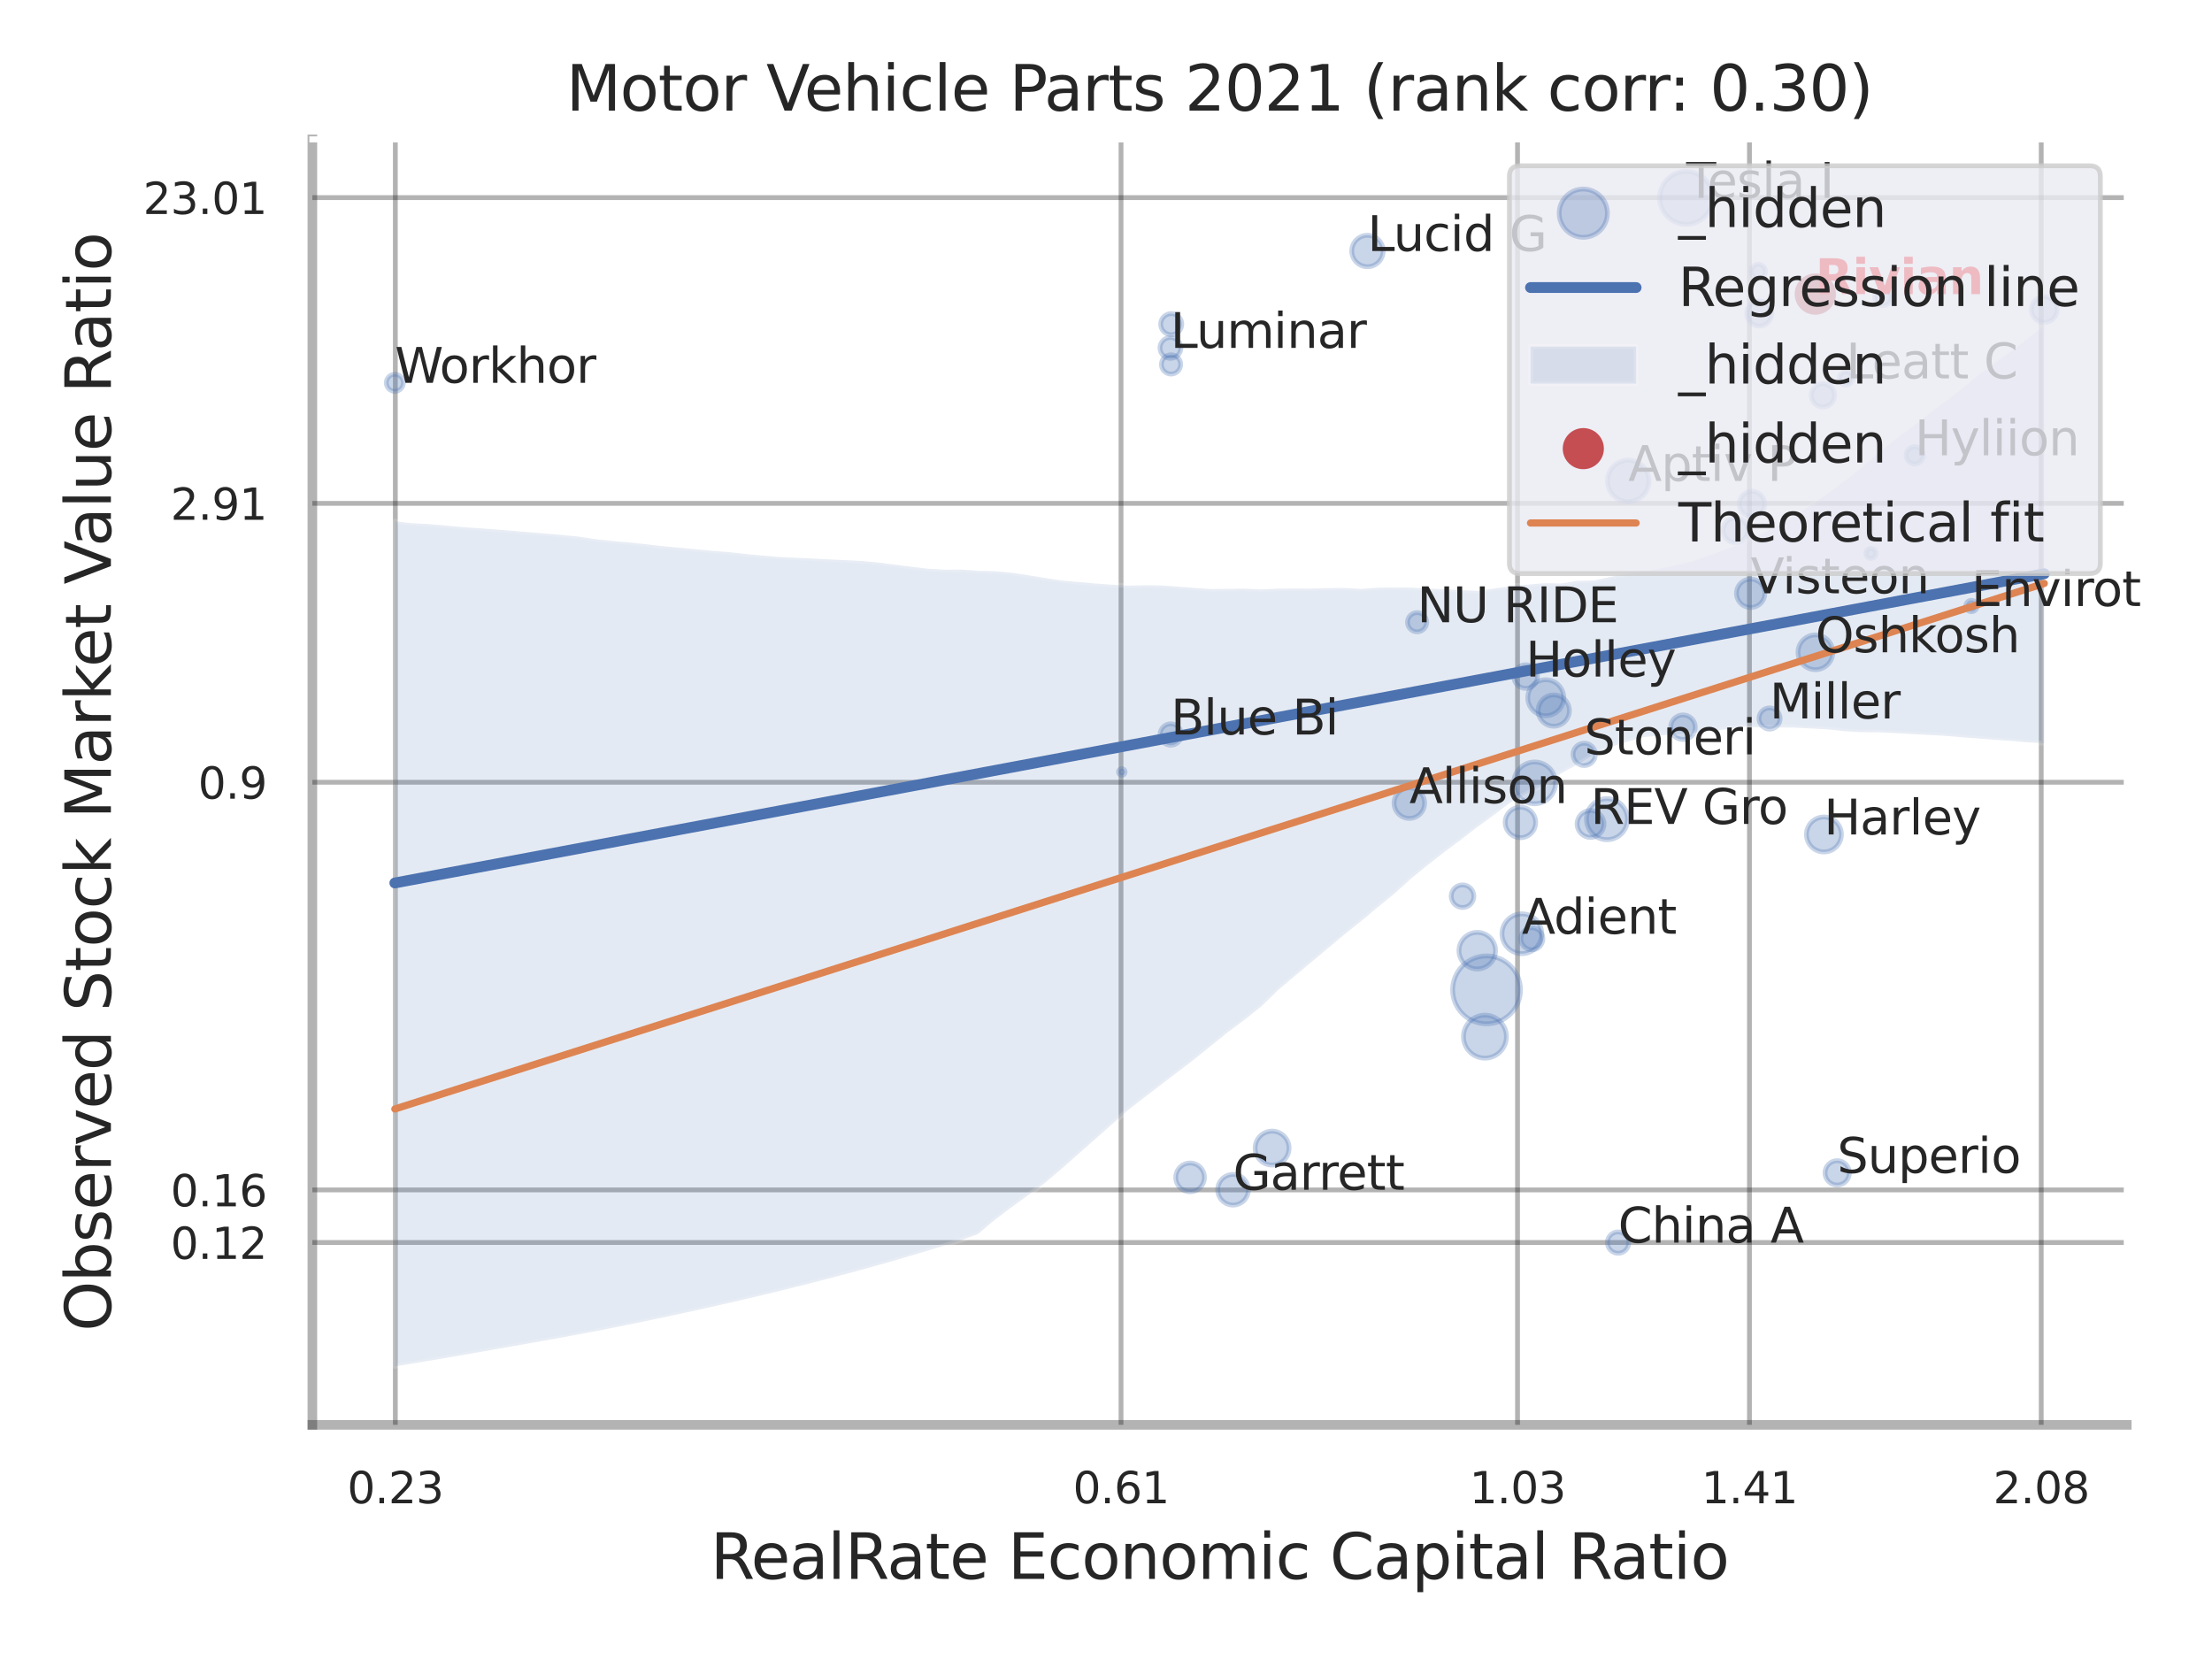 <?xml version="1.0" encoding="utf-8" standalone="no"?>
<!DOCTYPE svg PUBLIC "-//W3C//DTD SVG 1.1//EN"
  "http://www.w3.org/Graphics/SVG/1.1/DTD/svg11.dtd">
<svg xmlns:xlink="http://www.w3.org/1999/xlink" width="460.8pt" height="345.6pt" viewBox="0 0 460.8 345.6" xmlns="http://www.w3.org/2000/svg" version="1.1">
 <defs>
  <style type="text/css">*{stroke-linejoin: round; stroke-linecap: butt}</style>
 </defs>
 <g id="figure_1">
  <g id="patch_1">
   <path d="M 0 345.6 
L 460.8 345.6 
L 460.8 0 
L 0 0 
z
" style="fill: #ffffff"/>
  </g>
  <g id="axes_1">
   <g id="patch_2">
    <path d="M 65.07 296.82 
L 443.042 296.82 
L 443.042 29.04 
L 65.07 29.04 
z
" style="fill: #ffffff"/>
   </g>
   <g id="matplotlib.axis_1">
    <g id="xtick_1">
     <g id="line2d_1">
      <path d="M 82.355 296.82 
L 82.355 29.04 
" clip-path="url(#pdb0079b32d)" style="fill: none; stroke: #000000; stroke-opacity: 0.3; stroke-linecap: round"/>
     </g>
     <g id="text_1">
      <!-- 0.23 -->
      <g style="fill: #262626" transform="translate(72.335 313.159) scale(0.09 -0.09)">
       <defs>
        <path id="DejaVuSans-30" d="M 2034 4250 
Q 1547 4250 1301 3770 
Q 1056 3291 1056 2328 
Q 1056 1369 1301 889 
Q 1547 409 2034 409 
Q 2525 409 2770 889 
Q 3016 1369 3016 2328 
Q 3016 3291 2770 3770 
Q 2525 4250 2034 4250 
z
M 2034 4750 
Q 2819 4750 3233 4129 
Q 3647 3509 3647 2328 
Q 3647 1150 3233 529 
Q 2819 -91 2034 -91 
Q 1250 -91 836 529 
Q 422 1150 422 2328 
Q 422 3509 836 4129 
Q 1250 4750 2034 4750 
z
" transform="scale(0.016)"/>
        <path id="DejaVuSans-2e" d="M 684 794 
L 1344 794 
L 1344 0 
L 684 0 
L 684 794 
z
" transform="scale(0.016)"/>
        <path id="DejaVuSans-32" d="M 1228 531 
L 3431 531 
L 3431 0 
L 469 0 
L 469 531 
Q 828 903 1448 1529 
Q 2069 2156 2228 2338 
Q 2531 2678 2651 2914 
Q 2772 3150 2772 3378 
Q 2772 3750 2511 3984 
Q 2250 4219 1831 4219 
Q 1534 4219 1204 4116 
Q 875 4013 500 3803 
L 500 4441 
Q 881 4594 1212 4672 
Q 1544 4750 1819 4750 
Q 2544 4750 2975 4387 
Q 3406 4025 3406 3419 
Q 3406 3131 3298 2873 
Q 3191 2616 2906 2266 
Q 2828 2175 2409 1742 
Q 1991 1309 1228 531 
z
" transform="scale(0.016)"/>
        <path id="DejaVuSans-33" d="M 2597 2516 
Q 3050 2419 3304 2112 
Q 3559 1806 3559 1356 
Q 3559 666 3084 287 
Q 2609 -91 1734 -91 
Q 1441 -91 1130 -33 
Q 819 25 488 141 
L 488 750 
Q 750 597 1062 519 
Q 1375 441 1716 441 
Q 2309 441 2620 675 
Q 2931 909 2931 1356 
Q 2931 1769 2642 2001 
Q 2353 2234 1838 2234 
L 1294 2234 
L 1294 2753 
L 1863 2753 
Q 2328 2753 2575 2939 
Q 2822 3125 2822 3475 
Q 2822 3834 2567 4026 
Q 2313 4219 1838 4219 
Q 1578 4219 1281 4162 
Q 984 4106 628 3988 
L 628 4550 
Q 988 4650 1302 4700 
Q 1616 4750 1894 4750 
Q 2613 4750 3031 4423 
Q 3450 4097 3450 3541 
Q 3450 3153 3228 2886 
Q 3006 2619 2597 2516 
z
" transform="scale(0.016)"/>
       </defs>
       <use xlink:href="#DejaVuSans-30"/>
       <use xlink:href="#DejaVuSans-2e" transform="translate(63.623 0)"/>
       <use xlink:href="#DejaVuSans-32" transform="translate(95.41 0)"/>
       <use xlink:href="#DejaVuSans-33" transform="translate(159.033 0)"/>
      </g>
     </g>
    </g>
    <g id="xtick_2">
     <g id="line2d_2">
      <path d="M 233.529 296.82 
L 233.529 29.04 
" clip-path="url(#pdb0079b32d)" style="fill: none; stroke: #000000; stroke-opacity: 0.3; stroke-linecap: round"/>
     </g>
     <g id="text_2">
      <!-- 0.61 -->
      <g style="fill: #262626" transform="translate(223.51 313.159) scale(0.09 -0.09)">
       <defs>
        <path id="DejaVuSans-36" d="M 2113 2584 
Q 1688 2584 1439 2293 
Q 1191 2003 1191 1497 
Q 1191 994 1439 701 
Q 1688 409 2113 409 
Q 2538 409 2786 701 
Q 3034 994 3034 1497 
Q 3034 2003 2786 2293 
Q 2538 2584 2113 2584 
z
M 3366 4563 
L 3366 3988 
Q 3128 4100 2886 4159 
Q 2644 4219 2406 4219 
Q 1781 4219 1451 3797 
Q 1122 3375 1075 2522 
Q 1259 2794 1537 2939 
Q 1816 3084 2150 3084 
Q 2853 3084 3261 2657 
Q 3669 2231 3669 1497 
Q 3669 778 3244 343 
Q 2819 -91 2113 -91 
Q 1303 -91 875 529 
Q 447 1150 447 2328 
Q 447 3434 972 4092 
Q 1497 4750 2381 4750 
Q 2619 4750 2861 4703 
Q 3103 4656 3366 4563 
z
" transform="scale(0.016)"/>
        <path id="DejaVuSans-31" d="M 794 531 
L 1825 531 
L 1825 4091 
L 703 3866 
L 703 4441 
L 1819 4666 
L 2450 4666 
L 2450 531 
L 3481 531 
L 3481 0 
L 794 0 
L 794 531 
z
" transform="scale(0.016)"/>
       </defs>
       <use xlink:href="#DejaVuSans-30"/>
       <use xlink:href="#DejaVuSans-2e" transform="translate(63.623 0)"/>
       <use xlink:href="#DejaVuSans-36" transform="translate(95.41 0)"/>
       <use xlink:href="#DejaVuSans-31" transform="translate(159.033 0)"/>
      </g>
     </g>
    </g>
    <g id="xtick_3">
     <g id="line2d_3">
      <path d="M 316.129 296.82 
L 316.129 29.04 
" clip-path="url(#pdb0079b32d)" style="fill: none; stroke: #000000; stroke-opacity: 0.3; stroke-linecap: round"/>
     </g>
     <g id="text_3">
      <!-- 1.03 -->
      <g style="fill: #262626" transform="translate(306.11 313.159) scale(0.09 -0.09)">
       <use xlink:href="#DejaVuSans-31"/>
       <use xlink:href="#DejaVuSans-2e" transform="translate(63.623 0)"/>
       <use xlink:href="#DejaVuSans-30" transform="translate(95.41 0)"/>
       <use xlink:href="#DejaVuSans-33" transform="translate(159.033 0)"/>
      </g>
     </g>
    </g>
    <g id="xtick_4">
     <g id="line2d_4">
      <path d="M 364.443 296.82 
L 364.443 29.04 
" clip-path="url(#pdb0079b32d)" style="fill: none; stroke: #000000; stroke-opacity: 0.3; stroke-linecap: round"/>
     </g>
     <g id="text_4">
      <!-- 1.41 -->
      <g style="fill: #262626" transform="translate(354.423 313.159) scale(0.09 -0.09)">
       <defs>
        <path id="DejaVuSans-34" d="M 2419 4116 
L 825 1625 
L 2419 1625 
L 2419 4116 
z
M 2253 4666 
L 3047 4666 
L 3047 1625 
L 3713 1625 
L 3713 1100 
L 3047 1100 
L 3047 0 
L 2419 0 
L 2419 1100 
L 313 1100 
L 313 1709 
L 2253 4666 
z
" transform="scale(0.016)"/>
       </defs>
       <use xlink:href="#DejaVuSans-31"/>
       <use xlink:href="#DejaVuSans-2e" transform="translate(63.623 0)"/>
       <use xlink:href="#DejaVuSans-34" transform="translate(95.41 0)"/>
       <use xlink:href="#DejaVuSans-31" transform="translate(159.033 0)"/>
      </g>
     </g>
    </g>
    <g id="xtick_5">
     <g id="line2d_5">
      <path d="M 425.224 296.82 
L 425.224 29.04 
" clip-path="url(#pdb0079b32d)" style="fill: none; stroke: #000000; stroke-opacity: 0.3; stroke-linecap: round"/>
     </g>
     <g id="text_5">
      <!-- 2.08 -->
      <g style="fill: #262626" transform="translate(415.205 313.159) scale(0.09 -0.09)">
       <defs>
        <path id="DejaVuSans-38" d="M 2034 2216 
Q 1584 2216 1326 1975 
Q 1069 1734 1069 1313 
Q 1069 891 1326 650 
Q 1584 409 2034 409 
Q 2484 409 2743 651 
Q 3003 894 3003 1313 
Q 3003 1734 2745 1975 
Q 2488 2216 2034 2216 
z
M 1403 2484 
Q 997 2584 770 2862 
Q 544 3141 544 3541 
Q 544 4100 942 4425 
Q 1341 4750 2034 4750 
Q 2731 4750 3128 4425 
Q 3525 4100 3525 3541 
Q 3525 3141 3298 2862 
Q 3072 2584 2669 2484 
Q 3125 2378 3379 2068 
Q 3634 1759 3634 1313 
Q 3634 634 3220 271 
Q 2806 -91 2034 -91 
Q 1263 -91 848 271 
Q 434 634 434 1313 
Q 434 1759 690 2068 
Q 947 2378 1403 2484 
z
M 1172 3481 
Q 1172 3119 1398 2916 
Q 1625 2713 2034 2713 
Q 2441 2713 2670 2916 
Q 2900 3119 2900 3481 
Q 2900 3844 2670 4047 
Q 2441 4250 2034 4250 
Q 1625 4250 1398 4047 
Q 1172 3844 1172 3481 
z
" transform="scale(0.016)"/>
       </defs>
       <use xlink:href="#DejaVuSans-32"/>
       <use xlink:href="#DejaVuSans-2e" transform="translate(63.623 0)"/>
       <use xlink:href="#DejaVuSans-30" transform="translate(95.41 0)"/>
       <use xlink:href="#DejaVuSans-38" transform="translate(159.033 0)"/>
      </g>
     </g>
    </g>
    <g id="xtick_6"/>
    <g id="xtick_7"/>
    <g id="xtick_8"/>
    <g id="text_6">
     <!-- RealRate Economic Capital Ratio -->
     <g style="fill: #262626" transform="translate(148.002 328.908) scale(0.13 -0.13)">
      <defs>
       <path id="DejaVuSans-52" d="M 2841 2188 
Q 3044 2119 3236 1894 
Q 3428 1669 3622 1275 
L 4263 0 
L 3584 0 
L 2988 1197 
Q 2756 1666 2539 1819 
Q 2322 1972 1947 1972 
L 1259 1972 
L 1259 0 
L 628 0 
L 628 4666 
L 2053 4666 
Q 2853 4666 3247 4331 
Q 3641 3997 3641 3322 
Q 3641 2881 3436 2590 
Q 3231 2300 2841 2188 
z
M 1259 4147 
L 1259 2491 
L 2053 2491 
Q 2509 2491 2742 2702 
Q 2975 2913 2975 3322 
Q 2975 3731 2742 3939 
Q 2509 4147 2053 4147 
L 1259 4147 
z
" transform="scale(0.016)"/>
       <path id="DejaVuSans-65" d="M 3597 1894 
L 3597 1613 
L 953 1613 
Q 991 1019 1311 708 
Q 1631 397 2203 397 
Q 2534 397 2845 478 
Q 3156 559 3463 722 
L 3463 178 
Q 3153 47 2828 -22 
Q 2503 -91 2169 -91 
Q 1331 -91 842 396 
Q 353 884 353 1716 
Q 353 2575 817 3079 
Q 1281 3584 2069 3584 
Q 2775 3584 3186 3129 
Q 3597 2675 3597 1894 
z
M 3022 2063 
Q 3016 2534 2758 2815 
Q 2500 3097 2075 3097 
Q 1594 3097 1305 2825 
Q 1016 2553 972 2059 
L 3022 2063 
z
" transform="scale(0.016)"/>
       <path id="DejaVuSans-61" d="M 2194 1759 
Q 1497 1759 1228 1600 
Q 959 1441 959 1056 
Q 959 750 1161 570 
Q 1363 391 1709 391 
Q 2188 391 2477 730 
Q 2766 1069 2766 1631 
L 2766 1759 
L 2194 1759 
z
M 3341 1997 
L 3341 0 
L 2766 0 
L 2766 531 
Q 2569 213 2275 61 
Q 1981 -91 1556 -91 
Q 1019 -91 701 211 
Q 384 513 384 1019 
Q 384 1609 779 1909 
Q 1175 2209 1959 2209 
L 2766 2209 
L 2766 2266 
Q 2766 2663 2505 2880 
Q 2244 3097 1772 3097 
Q 1472 3097 1187 3025 
Q 903 2953 641 2809 
L 641 3341 
Q 956 3463 1253 3523 
Q 1550 3584 1831 3584 
Q 2591 3584 2966 3190 
Q 3341 2797 3341 1997 
z
" transform="scale(0.016)"/>
       <path id="DejaVuSans-6c" d="M 603 4863 
L 1178 4863 
L 1178 0 
L 603 0 
L 603 4863 
z
" transform="scale(0.016)"/>
       <path id="DejaVuSans-74" d="M 1172 4494 
L 1172 3500 
L 2356 3500 
L 2356 3053 
L 1172 3053 
L 1172 1153 
Q 1172 725 1289 603 
Q 1406 481 1766 481 
L 2356 481 
L 2356 0 
L 1766 0 
Q 1100 0 847 248 
Q 594 497 594 1153 
L 594 3053 
L 172 3053 
L 172 3500 
L 594 3500 
L 594 4494 
L 1172 4494 
z
" transform="scale(0.016)"/>
       <path id="DejaVuSans-20" transform="scale(0.016)"/>
       <path id="DejaVuSans-45" d="M 628 4666 
L 3578 4666 
L 3578 4134 
L 1259 4134 
L 1259 2753 
L 3481 2753 
L 3481 2222 
L 1259 2222 
L 1259 531 
L 3634 531 
L 3634 0 
L 628 0 
L 628 4666 
z
" transform="scale(0.016)"/>
       <path id="DejaVuSans-63" d="M 3122 3366 
L 3122 2828 
Q 2878 2963 2633 3030 
Q 2388 3097 2138 3097 
Q 1578 3097 1268 2742 
Q 959 2388 959 1747 
Q 959 1106 1268 751 
Q 1578 397 2138 397 
Q 2388 397 2633 464 
Q 2878 531 3122 666 
L 3122 134 
Q 2881 22 2623 -34 
Q 2366 -91 2075 -91 
Q 1284 -91 818 406 
Q 353 903 353 1747 
Q 353 2603 823 3093 
Q 1294 3584 2113 3584 
Q 2378 3584 2631 3529 
Q 2884 3475 3122 3366 
z
" transform="scale(0.016)"/>
       <path id="DejaVuSans-6f" d="M 1959 3097 
Q 1497 3097 1228 2736 
Q 959 2375 959 1747 
Q 959 1119 1226 758 
Q 1494 397 1959 397 
Q 2419 397 2687 759 
Q 2956 1122 2956 1747 
Q 2956 2369 2687 2733 
Q 2419 3097 1959 3097 
z
M 1959 3584 
Q 2709 3584 3137 3096 
Q 3566 2609 3566 1747 
Q 3566 888 3137 398 
Q 2709 -91 1959 -91 
Q 1206 -91 779 398 
Q 353 888 353 1747 
Q 353 2609 779 3096 
Q 1206 3584 1959 3584 
z
" transform="scale(0.016)"/>
       <path id="DejaVuSans-6e" d="M 3513 2113 
L 3513 0 
L 2938 0 
L 2938 2094 
Q 2938 2591 2744 2837 
Q 2550 3084 2163 3084 
Q 1697 3084 1428 2787 
Q 1159 2491 1159 1978 
L 1159 0 
L 581 0 
L 581 3500 
L 1159 3500 
L 1159 2956 
Q 1366 3272 1645 3428 
Q 1925 3584 2291 3584 
Q 2894 3584 3203 3211 
Q 3513 2838 3513 2113 
z
" transform="scale(0.016)"/>
       <path id="DejaVuSans-6d" d="M 3328 2828 
Q 3544 3216 3844 3400 
Q 4144 3584 4550 3584 
Q 5097 3584 5394 3201 
Q 5691 2819 5691 2113 
L 5691 0 
L 5113 0 
L 5113 2094 
Q 5113 2597 4934 2840 
Q 4756 3084 4391 3084 
Q 3944 3084 3684 2787 
Q 3425 2491 3425 1978 
L 3425 0 
L 2847 0 
L 2847 2094 
Q 2847 2600 2669 2842 
Q 2491 3084 2119 3084 
Q 1678 3084 1418 2786 
Q 1159 2488 1159 1978 
L 1159 0 
L 581 0 
L 581 3500 
L 1159 3500 
L 1159 2956 
Q 1356 3278 1631 3431 
Q 1906 3584 2284 3584 
Q 2666 3584 2933 3390 
Q 3200 3197 3328 2828 
z
" transform="scale(0.016)"/>
       <path id="DejaVuSans-69" d="M 603 3500 
L 1178 3500 
L 1178 0 
L 603 0 
L 603 3500 
z
M 603 4863 
L 1178 4863 
L 1178 4134 
L 603 4134 
L 603 4863 
z
" transform="scale(0.016)"/>
       <path id="DejaVuSans-43" d="M 4122 4306 
L 4122 3641 
Q 3803 3938 3442 4084 
Q 3081 4231 2675 4231 
Q 1875 4231 1450 3742 
Q 1025 3253 1025 2328 
Q 1025 1406 1450 917 
Q 1875 428 2675 428 
Q 3081 428 3442 575 
Q 3803 722 4122 1019 
L 4122 359 
Q 3791 134 3420 21 
Q 3050 -91 2638 -91 
Q 1578 -91 968 557 
Q 359 1206 359 2328 
Q 359 3453 968 4101 
Q 1578 4750 2638 4750 
Q 3056 4750 3426 4639 
Q 3797 4528 4122 4306 
z
" transform="scale(0.016)"/>
       <path id="DejaVuSans-70" d="M 1159 525 
L 1159 -1331 
L 581 -1331 
L 581 3500 
L 1159 3500 
L 1159 2969 
Q 1341 3281 1617 3432 
Q 1894 3584 2278 3584 
Q 2916 3584 3314 3078 
Q 3713 2572 3713 1747 
Q 3713 922 3314 415 
Q 2916 -91 2278 -91 
Q 1894 -91 1617 61 
Q 1341 213 1159 525 
z
M 3116 1747 
Q 3116 2381 2855 2742 
Q 2594 3103 2138 3103 
Q 1681 3103 1420 2742 
Q 1159 2381 1159 1747 
Q 1159 1113 1420 752 
Q 1681 391 2138 391 
Q 2594 391 2855 752 
Q 3116 1113 3116 1747 
z
" transform="scale(0.016)"/>
      </defs>
      <use xlink:href="#DejaVuSans-52"/>
      <use xlink:href="#DejaVuSans-65" transform="translate(64.982 0)"/>
      <use xlink:href="#DejaVuSans-61" transform="translate(126.506 0)"/>
      <use xlink:href="#DejaVuSans-6c" transform="translate(187.785 0)"/>
      <use xlink:href="#DejaVuSans-52" transform="translate(215.568 0)"/>
      <use xlink:href="#DejaVuSans-61" transform="translate(282.801 0)"/>
      <use xlink:href="#DejaVuSans-74" transform="translate(344.08 0)"/>
      <use xlink:href="#DejaVuSans-65" transform="translate(383.289 0)"/>
      <use xlink:href="#DejaVuSans-20" transform="translate(444.812 0)"/>
      <use xlink:href="#DejaVuSans-45" transform="translate(476.6 0)"/>
      <use xlink:href="#DejaVuSans-63" transform="translate(539.783 0)"/>
      <use xlink:href="#DejaVuSans-6f" transform="translate(594.764 0)"/>
      <use xlink:href="#DejaVuSans-6e" transform="translate(655.945 0)"/>
      <use xlink:href="#DejaVuSans-6f" transform="translate(719.324 0)"/>
      <use xlink:href="#DejaVuSans-6d" transform="translate(780.506 0)"/>
      <use xlink:href="#DejaVuSans-69" transform="translate(877.918 0)"/>
      <use xlink:href="#DejaVuSans-63" transform="translate(905.701 0)"/>
      <use xlink:href="#DejaVuSans-20" transform="translate(960.682 0)"/>
      <use xlink:href="#DejaVuSans-43" transform="translate(992.469 0)"/>
      <use xlink:href="#DejaVuSans-61" transform="translate(1062.293 0)"/>
      <use xlink:href="#DejaVuSans-70" transform="translate(1123.572 0)"/>
      <use xlink:href="#DejaVuSans-69" transform="translate(1187.049 0)"/>
      <use xlink:href="#DejaVuSans-74" transform="translate(1214.832 0)"/>
      <use xlink:href="#DejaVuSans-61" transform="translate(1254.041 0)"/>
      <use xlink:href="#DejaVuSans-6c" transform="translate(1315.32 0)"/>
      <use xlink:href="#DejaVuSans-20" transform="translate(1343.104 0)"/>
      <use xlink:href="#DejaVuSans-52" transform="translate(1374.891 0)"/>
      <use xlink:href="#DejaVuSans-61" transform="translate(1442.123 0)"/>
      <use xlink:href="#DejaVuSans-74" transform="translate(1503.402 0)"/>
      <use xlink:href="#DejaVuSans-69" transform="translate(1542.611 0)"/>
      <use xlink:href="#DejaVuSans-6f" transform="translate(1570.395 0)"/>
     </g>
    </g>
   </g>
   <g id="matplotlib.axis_2">
    <g id="ytick_1">
     <g id="line2d_6">
      <path d="M 65.07 258.835 
L 443.042 258.835 
" clip-path="url(#pdb0079b32d)" style="fill: none; stroke: #000000; stroke-opacity: 0.3; stroke-linecap: round"/>
     </g>
     <g id="text_7">
      <!-- 0.12 -->
      <g style="fill: #262626" transform="translate(35.531 262.254) scale(0.09 -0.09)">
       <use xlink:href="#DejaVuSans-30"/>
       <use xlink:href="#DejaVuSans-2e" transform="translate(63.623 0)"/>
       <use xlink:href="#DejaVuSans-31" transform="translate(95.41 0)"/>
       <use xlink:href="#DejaVuSans-32" transform="translate(159.033 0)"/>
      </g>
     </g>
    </g>
    <g id="ytick_2">
     <g id="line2d_7">
      <path d="M 65.07 247.877 
L 443.042 247.877 
" clip-path="url(#pdb0079b32d)" style="fill: none; stroke: #000000; stroke-opacity: 0.3; stroke-linecap: round"/>
     </g>
     <g id="text_8">
      <!-- 0.16 -->
      <g style="fill: #262626" transform="translate(35.531 251.296) scale(0.09 -0.09)">
       <use xlink:href="#DejaVuSans-30"/>
       <use xlink:href="#DejaVuSans-2e" transform="translate(63.623 0)"/>
       <use xlink:href="#DejaVuSans-31" transform="translate(95.41 0)"/>
       <use xlink:href="#DejaVuSans-36" transform="translate(159.033 0)"/>
      </g>
     </g>
    </g>
    <g id="ytick_3">
     <g id="line2d_8">
      <path d="M 65.07 162.959 
L 443.042 162.959 
" clip-path="url(#pdb0079b32d)" style="fill: none; stroke: #000000; stroke-opacity: 0.3; stroke-linecap: round"/>
     </g>
     <g id="text_9">
      <!-- 0.9 -->
      <g style="fill: #262626" transform="translate(41.257 166.379) scale(0.09 -0.09)">
       <defs>
        <path id="DejaVuSans-39" d="M 703 97 
L 703 672 
Q 941 559 1184 500 
Q 1428 441 1663 441 
Q 2288 441 2617 861 
Q 2947 1281 2994 2138 
Q 2813 1869 2534 1725 
Q 2256 1581 1919 1581 
Q 1219 1581 811 2004 
Q 403 2428 403 3163 
Q 403 3881 828 4315 
Q 1253 4750 1959 4750 
Q 2769 4750 3195 4129 
Q 3622 3509 3622 2328 
Q 3622 1225 3098 567 
Q 2575 -91 1691 -91 
Q 1453 -91 1209 -44 
Q 966 3 703 97 
z
M 1959 2075 
Q 2384 2075 2632 2365 
Q 2881 2656 2881 3163 
Q 2881 3666 2632 3958 
Q 2384 4250 1959 4250 
Q 1534 4250 1286 3958 
Q 1038 3666 1038 3163 
Q 1038 2656 1286 2365 
Q 1534 2075 1959 2075 
z
" transform="scale(0.016)"/>
       </defs>
       <use xlink:href="#DejaVuSans-30"/>
       <use xlink:href="#DejaVuSans-2e" transform="translate(63.623 0)"/>
       <use xlink:href="#DejaVuSans-39" transform="translate(95.41 0)"/>
      </g>
     </g>
    </g>
    <g id="ytick_4">
     <g id="line2d_9">
      <path d="M 65.07 104.858 
L 443.042 104.858 
" clip-path="url(#pdb0079b32d)" style="fill: none; stroke: #000000; stroke-opacity: 0.3; stroke-linecap: round"/>
     </g>
     <g id="text_10">
      <!-- 2.91 -->
      <g style="fill: #262626" transform="translate(35.531 108.277) scale(0.09 -0.09)">
       <use xlink:href="#DejaVuSans-32"/>
       <use xlink:href="#DejaVuSans-2e" transform="translate(63.623 0)"/>
       <use xlink:href="#DejaVuSans-39" transform="translate(95.41 0)"/>
       <use xlink:href="#DejaVuSans-31" transform="translate(159.033 0)"/>
      </g>
     </g>
    </g>
    <g id="ytick_5">
     <g id="line2d_10">
      <path d="M 65.07 41.163 
L 443.042 41.163 
" clip-path="url(#pdb0079b32d)" style="fill: none; stroke: #000000; stroke-opacity: 0.3; stroke-linecap: round"/>
     </g>
     <g id="text_11">
      <!-- 23.01 -->
      <g style="fill: #262626" transform="translate(29.805 44.582) scale(0.09 -0.09)">
       <use xlink:href="#DejaVuSans-32"/>
       <use xlink:href="#DejaVuSans-33" transform="translate(63.623 0)"/>
       <use xlink:href="#DejaVuSans-2e" transform="translate(127.246 0)"/>
       <use xlink:href="#DejaVuSans-30" transform="translate(159.033 0)"/>
       <use xlink:href="#DejaVuSans-31" transform="translate(222.656 0)"/>
      </g>
     </g>
    </g>
    <g id="ytick_6"/>
    <g id="ytick_7"/>
    <g id="ytick_8"/>
    <g id="text_12">
     <!-- Observed Stock Market Value Ratio -->
     <g style="fill: #262626" transform="translate(23.101 277.332) rotate(-90) scale(0.13 -0.13)">
      <defs>
       <path id="DejaVuSans-4f" d="M 2522 4238 
Q 1834 4238 1429 3725 
Q 1025 3213 1025 2328 
Q 1025 1447 1429 934 
Q 1834 422 2522 422 
Q 3209 422 3611 934 
Q 4013 1447 4013 2328 
Q 4013 3213 3611 3725 
Q 3209 4238 2522 4238 
z
M 2522 4750 
Q 3503 4750 4090 4092 
Q 4678 3434 4678 2328 
Q 4678 1225 4090 567 
Q 3503 -91 2522 -91 
Q 1538 -91 948 565 
Q 359 1222 359 2328 
Q 359 3434 948 4092 
Q 1538 4750 2522 4750 
z
" transform="scale(0.016)"/>
       <path id="DejaVuSans-62" d="M 3116 1747 
Q 3116 2381 2855 2742 
Q 2594 3103 2138 3103 
Q 1681 3103 1420 2742 
Q 1159 2381 1159 1747 
Q 1159 1113 1420 752 
Q 1681 391 2138 391 
Q 2594 391 2855 752 
Q 3116 1113 3116 1747 
z
M 1159 2969 
Q 1341 3281 1617 3432 
Q 1894 3584 2278 3584 
Q 2916 3584 3314 3078 
Q 3713 2572 3713 1747 
Q 3713 922 3314 415 
Q 2916 -91 2278 -91 
Q 1894 -91 1617 61 
Q 1341 213 1159 525 
L 1159 0 
L 581 0 
L 581 4863 
L 1159 4863 
L 1159 2969 
z
" transform="scale(0.016)"/>
       <path id="DejaVuSans-73" d="M 2834 3397 
L 2834 2853 
Q 2591 2978 2328 3040 
Q 2066 3103 1784 3103 
Q 1356 3103 1142 2972 
Q 928 2841 928 2578 
Q 928 2378 1081 2264 
Q 1234 2150 1697 2047 
L 1894 2003 
Q 2506 1872 2764 1633 
Q 3022 1394 3022 966 
Q 3022 478 2636 193 
Q 2250 -91 1575 -91 
Q 1294 -91 989 -36 
Q 684 19 347 128 
L 347 722 
Q 666 556 975 473 
Q 1284 391 1588 391 
Q 1994 391 2212 530 
Q 2431 669 2431 922 
Q 2431 1156 2273 1281 
Q 2116 1406 1581 1522 
L 1381 1569 
Q 847 1681 609 1914 
Q 372 2147 372 2553 
Q 372 3047 722 3315 
Q 1072 3584 1716 3584 
Q 2034 3584 2315 3537 
Q 2597 3491 2834 3397 
z
" transform="scale(0.016)"/>
       <path id="DejaVuSans-72" d="M 2631 2963 
Q 2534 3019 2420 3045 
Q 2306 3072 2169 3072 
Q 1681 3072 1420 2755 
Q 1159 2438 1159 1844 
L 1159 0 
L 581 0 
L 581 3500 
L 1159 3500 
L 1159 2956 
Q 1341 3275 1631 3429 
Q 1922 3584 2338 3584 
Q 2397 3584 2469 3576 
Q 2541 3569 2628 3553 
L 2631 2963 
z
" transform="scale(0.016)"/>
       <path id="DejaVuSans-76" d="M 191 3500 
L 800 3500 
L 1894 563 
L 2988 3500 
L 3597 3500 
L 2284 0 
L 1503 0 
L 191 3500 
z
" transform="scale(0.016)"/>
       <path id="DejaVuSans-64" d="M 2906 2969 
L 2906 4863 
L 3481 4863 
L 3481 0 
L 2906 0 
L 2906 525 
Q 2725 213 2448 61 
Q 2172 -91 1784 -91 
Q 1150 -91 751 415 
Q 353 922 353 1747 
Q 353 2572 751 3078 
Q 1150 3584 1784 3584 
Q 2172 3584 2448 3432 
Q 2725 3281 2906 2969 
z
M 947 1747 
Q 947 1113 1208 752 
Q 1469 391 1925 391 
Q 2381 391 2643 752 
Q 2906 1113 2906 1747 
Q 2906 2381 2643 2742 
Q 2381 3103 1925 3103 
Q 1469 3103 1208 2742 
Q 947 2381 947 1747 
z
" transform="scale(0.016)"/>
       <path id="DejaVuSans-53" d="M 3425 4513 
L 3425 3897 
Q 3066 4069 2747 4153 
Q 2428 4238 2131 4238 
Q 1616 4238 1336 4038 
Q 1056 3838 1056 3469 
Q 1056 3159 1242 3001 
Q 1428 2844 1947 2747 
L 2328 2669 
Q 3034 2534 3370 2195 
Q 3706 1856 3706 1288 
Q 3706 609 3251 259 
Q 2797 -91 1919 -91 
Q 1588 -91 1214 -16 
Q 841 59 441 206 
L 441 856 
Q 825 641 1194 531 
Q 1563 422 1919 422 
Q 2459 422 2753 634 
Q 3047 847 3047 1241 
Q 3047 1584 2836 1778 
Q 2625 1972 2144 2069 
L 1759 2144 
Q 1053 2284 737 2584 
Q 422 2884 422 3419 
Q 422 4038 858 4394 
Q 1294 4750 2059 4750 
Q 2388 4750 2728 4690 
Q 3069 4631 3425 4513 
z
" transform="scale(0.016)"/>
       <path id="DejaVuSans-6b" d="M 581 4863 
L 1159 4863 
L 1159 1991 
L 2875 3500 
L 3609 3500 
L 1753 1863 
L 3688 0 
L 2938 0 
L 1159 1709 
L 1159 0 
L 581 0 
L 581 4863 
z
" transform="scale(0.016)"/>
       <path id="DejaVuSans-4d" d="M 628 4666 
L 1569 4666 
L 2759 1491 
L 3956 4666 
L 4897 4666 
L 4897 0 
L 4281 0 
L 4281 4097 
L 3078 897 
L 2444 897 
L 1241 4097 
L 1241 0 
L 628 0 
L 628 4666 
z
" transform="scale(0.016)"/>
       <path id="DejaVuSans-56" d="M 1831 0 
L 50 4666 
L 709 4666 
L 2188 738 
L 3669 4666 
L 4325 4666 
L 2547 0 
L 1831 0 
z
" transform="scale(0.016)"/>
       <path id="DejaVuSans-75" d="M 544 1381 
L 544 3500 
L 1119 3500 
L 1119 1403 
Q 1119 906 1312 657 
Q 1506 409 1894 409 
Q 2359 409 2629 706 
Q 2900 1003 2900 1516 
L 2900 3500 
L 3475 3500 
L 3475 0 
L 2900 0 
L 2900 538 
Q 2691 219 2414 64 
Q 2138 -91 1772 -91 
Q 1169 -91 856 284 
Q 544 659 544 1381 
z
M 1991 3584 
L 1991 3584 
z
" transform="scale(0.016)"/>
      </defs>
      <use xlink:href="#DejaVuSans-4f"/>
      <use xlink:href="#DejaVuSans-62" transform="translate(78.711 0)"/>
      <use xlink:href="#DejaVuSans-73" transform="translate(142.188 0)"/>
      <use xlink:href="#DejaVuSans-65" transform="translate(194.287 0)"/>
      <use xlink:href="#DejaVuSans-72" transform="translate(255.811 0)"/>
      <use xlink:href="#DejaVuSans-76" transform="translate(296.924 0)"/>
      <use xlink:href="#DejaVuSans-65" transform="translate(356.104 0)"/>
      <use xlink:href="#DejaVuSans-64" transform="translate(417.627 0)"/>
      <use xlink:href="#DejaVuSans-20" transform="translate(481.104 0)"/>
      <use xlink:href="#DejaVuSans-53" transform="translate(512.891 0)"/>
      <use xlink:href="#DejaVuSans-74" transform="translate(576.367 0)"/>
      <use xlink:href="#DejaVuSans-6f" transform="translate(615.576 0)"/>
      <use xlink:href="#DejaVuSans-63" transform="translate(676.758 0)"/>
      <use xlink:href="#DejaVuSans-6b" transform="translate(731.738 0)"/>
      <use xlink:href="#DejaVuSans-20" transform="translate(789.648 0)"/>
      <use xlink:href="#DejaVuSans-4d" transform="translate(821.436 0)"/>
      <use xlink:href="#DejaVuSans-61" transform="translate(907.715 0)"/>
      <use xlink:href="#DejaVuSans-72" transform="translate(968.994 0)"/>
      <use xlink:href="#DejaVuSans-6b" transform="translate(1010.107 0)"/>
      <use xlink:href="#DejaVuSans-65" transform="translate(1064.393 0)"/>
      <use xlink:href="#DejaVuSans-74" transform="translate(1125.916 0)"/>
      <use xlink:href="#DejaVuSans-20" transform="translate(1165.125 0)"/>
      <use xlink:href="#DejaVuSans-56" transform="translate(1196.912 0)"/>
      <use xlink:href="#DejaVuSans-61" transform="translate(1257.57 0)"/>
      <use xlink:href="#DejaVuSans-6c" transform="translate(1318.85 0)"/>
      <use xlink:href="#DejaVuSans-75" transform="translate(1346.633 0)"/>
      <use xlink:href="#DejaVuSans-65" transform="translate(1410.012 0)"/>
      <use xlink:href="#DejaVuSans-20" transform="translate(1471.535 0)"/>
      <use xlink:href="#DejaVuSans-52" transform="translate(1503.322 0)"/>
      <use xlink:href="#DejaVuSans-61" transform="translate(1570.555 0)"/>
      <use xlink:href="#DejaVuSans-74" transform="translate(1631.834 0)"/>
      <use xlink:href="#DejaVuSans-69" transform="translate(1671.043 0)"/>
      <use xlink:href="#DejaVuSans-6f" transform="translate(1698.826 0)"/>
     </g>
    </g>
   </g>
   <g id="PathCollection_1">
    <path d="M 307.74 201.848 
C 308.751 201.848 309.72 201.446 310.435 200.732 
C 311.149 200.017 311.551 199.048 311.551 198.037 
C 311.551 197.027 311.149 196.057 310.435 195.343 
C 309.72 194.628 308.751 194.227 307.74 194.227 
C 306.729 194.227 305.76 194.628 305.045 195.343 
C 304.331 196.057 303.929 197.027 303.929 198.037 
C 303.929 199.048 304.331 200.017 305.045 200.732 
C 305.76 201.446 306.729 201.848 307.74 201.848 
z
" clip-path="url(#pdb0079b32d)" style="fill: #4c72b0; fill-opacity: 0.3; stroke: #4c72b0; stroke-opacity: 0.3"/>
    <path d="M 316.736 174.503 
C 317.579 174.503 318.387 174.168 318.983 173.572 
C 319.579 172.976 319.914 172.168 319.914 171.325 
C 319.914 170.482 319.579 169.674 318.983 169.078 
C 318.387 168.482 317.579 168.147 316.736 168.147 
C 315.893 168.147 315.084 168.482 314.488 169.078 
C 313.892 169.674 313.557 170.482 313.557 171.325 
C 313.557 172.168 313.892 172.976 314.488 173.572 
C 315.084 174.168 315.893 174.503 316.736 174.503 
z
" clip-path="url(#pdb0079b32d)" style="fill: #4c72b0; fill-opacity: 0.3; stroke: #4c72b0; stroke-opacity: 0.3"/>
    <path d="M 350.589 154.063 
C 351.27 154.063 351.923 153.792 352.405 153.311 
C 352.887 152.829 353.157 152.176 353.157 151.495 
C 353.157 150.814 352.887 150.161 352.405 149.679 
C 351.923 149.198 351.27 148.927 350.589 148.927 
C 349.908 148.927 349.255 149.198 348.774 149.679 
C 348.292 150.161 348.021 150.814 348.021 151.495 
C 348.021 152.176 348.292 152.829 348.774 153.311 
C 349.255 153.792 349.908 154.063 350.589 154.063 
z
" clip-path="url(#pdb0079b32d)" style="fill: #4c72b0; fill-opacity: 0.3; stroke: #4c72b0; stroke-opacity: 0.3"/>
    <path d="M 382.716 246.871 
C 383.39 246.871 384.037 246.603 384.513 246.127 
C 384.99 245.65 385.258 245.003 385.258 244.329 
C 385.258 243.655 384.99 243.009 384.513 242.532 
C 384.037 242.056 383.39 241.788 382.716 241.788 
C 382.042 241.788 381.396 242.056 380.919 242.532 
C 380.442 243.009 380.174 243.655 380.174 244.329 
C 380.174 245.003 380.442 245.65 380.919 246.127 
C 381.396 246.603 382.042 246.871 382.716 246.871 
z
" clip-path="url(#pdb0079b32d)" style="fill: #4c72b0; fill-opacity: 0.3; stroke: #4c72b0; stroke-opacity: 0.3"/>
    <path d="M 361.535 113.041 
C 362.216 113.041 362.869 112.77 363.35 112.289 
C 363.832 111.807 364.102 111.154 364.102 110.473 
C 364.102 109.792 363.832 109.139 363.35 108.657 
C 362.869 108.176 362.216 107.905 361.535 107.905 
C 360.854 107.905 360.2 108.176 359.719 108.657 
C 359.237 109.139 358.967 109.792 358.967 110.473 
C 358.967 111.154 359.237 111.807 359.719 112.289 
C 360.2 112.77 360.854 113.041 361.535 113.041 
z
" clip-path="url(#pdb0079b32d)" style="fill: #4c72b0; fill-opacity: 0.3; stroke: #4c72b0; stroke-opacity: 0.3"/>
    <path d="M 425.862 67.164 
C 426.576 67.164 427.261 66.88 427.766 66.375 
C 428.271 65.87 428.554 65.185 428.554 64.471 
C 428.554 63.757 428.271 63.072 427.766 62.567 
C 427.261 62.062 426.576 61.778 425.862 61.778 
C 425.147 61.778 424.462 62.062 423.957 62.567 
C 423.452 63.072 423.169 63.757 423.169 64.471 
C 423.169 65.185 423.452 65.87 423.957 66.375 
C 424.462 66.88 425.147 67.164 425.862 67.164 
z
" clip-path="url(#pdb0079b32d)" style="fill: #4c72b0; fill-opacity: 0.3; stroke: #4c72b0; stroke-opacity: 0.3"/>
    <path d="M 323.68 151.287 
C 324.545 151.287 325.374 150.944 325.985 150.332 
C 326.596 149.721 326.94 148.892 326.94 148.028 
C 326.94 147.163 326.596 146.334 325.985 145.723 
C 325.374 145.111 324.545 144.768 323.68 144.768 
C 322.816 144.768 321.987 145.111 321.375 145.723 
C 320.764 146.334 320.421 147.163 320.421 148.028 
C 320.421 148.892 320.764 149.721 321.375 150.332 
C 321.987 150.944 322.816 151.287 323.68 151.287 
z
" clip-path="url(#pdb0079b32d)" style="fill: #4c72b0; fill-opacity: 0.3; stroke: #4c72b0; stroke-opacity: 0.3"/>
    <path d="M 378.189 139.508 
C 379.15 139.508 380.073 139.126 380.753 138.446 
C 381.433 137.766 381.815 136.843 381.815 135.881 
C 381.815 134.92 381.433 133.997 380.753 133.317 
C 380.073 132.637 379.15 132.255 378.189 132.255 
C 377.227 132.255 376.304 132.637 375.624 133.317 
C 374.944 133.997 374.562 134.92 374.562 135.881 
C 374.562 136.843 374.944 137.766 375.624 138.446 
C 376.304 139.126 377.227 139.508 378.189 139.508 
z
" clip-path="url(#pdb0079b32d)" style="fill: #4c72b0; fill-opacity: 0.3; stroke: #4c72b0; stroke-opacity: 0.3"/>
    <path d="M 379.959 177.477 
C 380.926 177.477 381.853 177.093 382.536 176.41 
C 383.219 175.727 383.603 174.8 383.603 173.833 
C 383.603 172.867 383.219 171.94 382.536 171.256 
C 381.853 170.573 380.926 170.189 379.959 170.189 
C 378.993 170.189 378.066 170.573 377.382 171.256 
C 376.699 171.94 376.315 172.867 376.315 173.833 
C 376.315 174.8 376.699 175.727 377.382 176.41 
C 378.066 177.093 378.993 177.477 379.959 177.477 
z
" clip-path="url(#pdb0079b32d)" style="fill: #4c72b0; fill-opacity: 0.3; stroke: #4c72b0; stroke-opacity: 0.3"/>
    <path d="M 309.339 220.431 
C 310.527 220.431 311.666 219.959 312.506 219.119 
C 313.346 218.279 313.818 217.14 313.818 215.952 
C 313.818 214.764 313.346 213.625 312.506 212.785 
C 311.666 211.945 310.527 211.473 309.339 211.473 
C 308.151 211.473 307.012 211.945 306.172 212.785 
C 305.332 213.625 304.86 214.764 304.86 215.952 
C 304.86 217.14 305.332 218.279 306.172 219.119 
C 307.012 219.959 308.151 220.431 309.339 220.431 
z
" clip-path="url(#pdb0079b32d)" style="fill: #4c72b0; fill-opacity: 0.3; stroke: #4c72b0; stroke-opacity: 0.3"/>
    <path d="M 319.703 167.437 
C 320.858 167.437 321.965 166.978 322.782 166.161 
C 323.598 165.345 324.057 164.238 324.057 163.083 
C 324.057 161.928 323.598 160.821 322.782 160.004 
C 321.965 159.188 320.858 158.729 319.703 158.729 
C 318.548 158.729 317.441 159.188 316.624 160.004 
C 315.808 160.821 315.349 161.928 315.349 163.083 
C 315.349 164.238 315.808 165.345 316.624 166.161 
C 317.441 166.978 318.548 167.437 319.703 167.437 
z
" clip-path="url(#pdb0079b32d)" style="fill: #4c72b0; fill-opacity: 0.3; stroke: #4c72b0; stroke-opacity: 0.3"/>
    <path d="M 364.97 107.622 
C 365.669 107.622 366.339 107.344 366.834 106.85 
C 367.328 106.356 367.606 105.685 367.606 104.986 
C 367.606 104.286 367.328 103.616 366.834 103.121 
C 366.339 102.627 365.669 102.349 364.97 102.349 
C 364.27 102.349 363.6 102.627 363.105 103.121 
C 362.611 103.616 362.333 104.286 362.333 104.986 
C 362.333 105.685 362.611 106.356 363.105 106.85 
C 363.6 107.344 364.27 107.622 364.97 107.622 
z
" clip-path="url(#pdb0079b32d)" style="fill: #4c72b0; fill-opacity: 0.3; stroke: #4c72b0; stroke-opacity: 0.3"/>
    <path d="M 379.755 84.781 
C 380.399 84.781 381.016 84.526 381.471 84.07 
C 381.926 83.615 382.182 82.998 382.182 82.354 
C 382.182 81.711 381.926 81.093 381.471 80.638 
C 381.016 80.183 380.399 79.927 379.755 79.927 
C 379.111 79.927 378.494 80.183 378.039 80.638 
C 377.584 81.093 377.328 81.711 377.328 82.354 
C 377.328 82.998 377.584 83.615 378.039 84.07 
C 378.494 84.526 379.111 84.781 379.755 84.781 
z
" clip-path="url(#pdb0079b32d)" style="fill: #4c72b0; fill-opacity: 0.3; stroke: #4c72b0; stroke-opacity: 0.3"/>
    <path d="M 334.767 174.923 
C 335.901 174.923 336.989 174.472 337.791 173.671 
C 338.592 172.869 339.043 171.781 339.043 170.648 
C 339.043 169.514 338.592 168.426 337.791 167.624 
C 336.989 166.823 335.901 166.372 334.767 166.372 
C 333.634 166.372 332.546 166.823 331.744 167.624 
C 330.943 168.426 330.492 169.514 330.492 170.648 
C 330.492 171.781 330.943 172.869 331.744 173.671 
C 332.546 174.472 333.634 174.923 334.767 174.923 
z
" clip-path="url(#pdb0079b32d)" style="fill: #4c72b0; fill-opacity: 0.3; stroke: #4c72b0; stroke-opacity: 0.3"/>
    <path d="M 319.115 197.858 
C 319.724 197.858 320.309 197.616 320.739 197.185 
C 321.17 196.755 321.412 196.171 321.412 195.562 
C 321.412 194.953 321.17 194.369 320.739 193.938 
C 320.309 193.507 319.724 193.265 319.115 193.265 
C 318.506 193.265 317.922 193.507 317.492 193.938 
C 317.061 194.369 316.819 194.953 316.819 195.562 
C 316.819 196.171 317.061 196.755 317.492 197.185 
C 317.922 197.616 318.506 197.858 319.115 197.858 
z
" clip-path="url(#pdb0079b32d)" style="fill: #4c72b0; fill-opacity: 0.3; stroke: #4c72b0; stroke-opacity: 0.3"/>
    <path d="M 368.63 151.878 
C 369.216 151.878 369.777 151.646 370.191 151.232 
C 370.604 150.818 370.837 150.257 370.837 149.672 
C 370.837 149.087 370.604 148.525 370.191 148.112 
C 369.777 147.698 369.216 147.466 368.63 147.466 
C 368.045 147.466 367.484 147.698 367.07 148.112 
C 366.657 148.525 366.424 149.087 366.424 149.672 
C 366.424 150.257 366.657 150.818 367.07 151.232 
C 367.484 151.646 368.045 151.878 368.63 151.878 
z
" clip-path="url(#pdb0079b32d)" style="fill: #4c72b0; fill-opacity: 0.3; stroke: #4c72b0; stroke-opacity: 0.3"/>
    <path d="M 322.011 149.097 
C 323.006 149.097 323.96 148.702 324.663 147.999 
C 325.366 147.296 325.761 146.342 325.761 145.347 
C 325.761 144.353 325.366 143.399 324.663 142.696 
C 323.96 141.993 323.006 141.598 322.011 141.598 
C 321.017 141.598 320.063 141.993 319.36 142.696 
C 318.656 143.399 318.261 144.353 318.261 145.347 
C 318.261 146.342 318.656 147.296 319.36 147.999 
C 320.063 148.702 321.017 149.097 322.011 149.097 
z
" clip-path="url(#pdb0079b32d)" style="fill: #4c72b0; fill-opacity: 0.3; stroke: #4c72b0; stroke-opacity: 0.3"/>
    <path d="M 330.019 159.478 
C 330.637 159.478 331.229 159.232 331.666 158.795 
C 332.103 158.358 332.349 157.766 332.349 157.148 
C 332.349 156.53 332.103 155.937 331.666 155.5 
C 331.229 155.063 330.637 154.817 330.019 154.817 
C 329.401 154.817 328.808 155.063 328.371 155.5 
C 327.934 155.937 327.689 156.53 327.689 157.148 
C 327.689 157.766 327.934 158.358 328.371 158.795 
C 328.808 159.232 329.401 159.478 330.019 159.478 
z
" clip-path="url(#pdb0079b32d)" style="fill: #4c72b0; fill-opacity: 0.3; stroke: #4c72b0; stroke-opacity: 0.3"/>
    <path d="M 265.003 242.701 
C 265.94 242.701 266.839 242.328 267.502 241.666 
C 268.164 241.003 268.537 240.104 268.537 239.167 
C 268.537 238.23 268.164 237.331 267.502 236.668 
C 266.839 236.005 265.94 235.633 265.003 235.633 
C 264.066 235.633 263.167 236.005 262.504 236.668 
C 261.841 237.331 261.469 238.23 261.469 239.167 
C 261.469 240.104 261.841 241.003 262.504 241.666 
C 263.167 242.328 264.066 242.701 265.003 242.701 
z
" clip-path="url(#pdb0079b32d)" style="fill: #4c72b0; fill-opacity: 0.3; stroke: #4c72b0; stroke-opacity: 0.3"/>
    <path d="M 389.745 116.324 
C 390.021 116.324 390.286 116.215 390.481 116.019 
C 390.676 115.824 390.786 115.56 390.786 115.284 
C 390.786 115.008 390.676 114.743 390.481 114.548 
C 390.286 114.353 390.021 114.243 389.745 114.243 
C 389.469 114.243 389.204 114.353 389.009 114.548 
C 388.814 114.743 388.704 115.008 388.704 115.284 
C 388.704 115.56 388.814 115.824 389.009 116.019 
C 389.204 116.215 389.469 116.324 389.745 116.324 
z
" clip-path="url(#pdb0079b32d)" style="fill: #4c72b0; fill-opacity: 0.3; stroke: #4c72b0; stroke-opacity: 0.3"/>
    <path d="M 364.694 126.551 
C 365.478 126.551 366.23 126.239 366.785 125.684 
C 367.34 125.13 367.651 124.377 367.651 123.593 
C 367.651 122.809 367.34 122.056 366.785 121.502 
C 366.23 120.947 365.478 120.636 364.694 120.636 
C 363.909 120.636 363.157 120.947 362.602 121.502 
C 362.048 122.056 361.736 122.809 361.736 123.593 
C 361.736 124.377 362.048 125.13 362.602 125.684 
C 363.157 126.239 363.909 126.551 364.694 126.551 
z
" clip-path="url(#pdb0079b32d)" style="fill: #4c72b0; fill-opacity: 0.3; stroke: #4c72b0; stroke-opacity: 0.3"/>
    <path d="M 337.079 261.081 
C 337.67 261.081 338.236 260.846 338.654 260.429 
C 339.072 260.011 339.307 259.444 339.307 258.853 
C 339.307 258.262 339.072 257.695 338.654 257.278 
C 338.236 256.86 337.67 256.625 337.079 256.625 
C 336.488 256.625 335.921 256.86 335.503 257.278 
C 335.085 257.695 334.851 258.262 334.851 258.853 
C 334.851 259.444 335.085 260.011 335.503 260.429 
C 335.921 260.846 336.488 261.081 337.079 261.081 
z
" clip-path="url(#pdb0079b32d)" style="fill: #4c72b0; fill-opacity: 0.3; stroke: #4c72b0; stroke-opacity: 0.3"/>
    <path d="M 304.671 189.052 
C 305.297 189.052 305.897 188.803 306.34 188.361 
C 306.782 187.918 307.031 187.318 307.031 186.693 
C 307.031 186.067 306.782 185.467 306.34 185.024 
C 305.897 184.582 305.297 184.333 304.671 184.333 
C 304.046 184.333 303.445 184.582 303.003 185.024 
C 302.561 185.467 302.312 186.067 302.312 186.693 
C 302.312 187.318 302.561 187.918 303.003 188.361 
C 303.445 188.803 304.046 189.052 304.671 189.052 
z
" clip-path="url(#pdb0079b32d)" style="fill: #4c72b0; fill-opacity: 0.3; stroke: #4c72b0; stroke-opacity: 0.3"/>
    <path d="M 351.261 46.723 
C 352.723 46.723 354.125 46.142 355.158 45.109 
C 356.192 44.075 356.772 42.673 356.772 41.212 
C 356.772 39.75 356.192 38.348 355.158 37.315 
C 354.125 36.281 352.723 35.701 351.261 35.701 
C 349.799 35.701 348.397 36.281 347.364 37.315 
C 346.33 38.348 345.75 39.75 345.75 41.212 
C 345.75 42.673 346.33 44.075 347.364 45.109 
C 348.397 46.142 349.799 46.723 351.261 46.723 
z
" clip-path="url(#pdb0079b32d)" style="fill: #4c72b0; fill-opacity: 0.3; stroke: #4c72b0; stroke-opacity: 0.3"/>
    <path d="M 247.92 248.255 
C 248.713 248.255 249.473 247.94 250.033 247.38 
C 250.593 246.82 250.908 246.06 250.908 245.267 
C 250.908 244.475 250.593 243.715 250.033 243.155 
C 249.473 242.595 248.713 242.28 247.92 242.28 
C 247.128 242.28 246.368 242.595 245.808 243.155 
C 245.247 243.715 244.932 244.475 244.932 245.267 
C 244.932 246.06 245.247 246.82 245.808 247.38 
C 246.368 247.94 247.128 248.255 247.92 248.255 
z
" clip-path="url(#pdb0079b32d)" style="fill: #4c72b0; fill-opacity: 0.3; stroke: #4c72b0; stroke-opacity: 0.3"/>
    <path d="M 233.699 161.513 
C 233.883 161.513 234.06 161.44 234.191 161.31 
C 234.321 161.179 234.394 161.002 234.394 160.818 
C 234.394 160.633 234.321 160.457 234.191 160.326 
C 234.06 160.196 233.883 160.123 233.699 160.123 
C 233.515 160.123 233.338 160.196 233.207 160.326 
C 233.077 160.457 233.004 160.633 233.004 160.818 
C 233.004 161.002 233.077 161.179 233.207 161.31 
C 233.338 161.44 233.515 161.513 233.699 161.513 
z
" clip-path="url(#pdb0079b32d)" style="fill: #4c72b0; fill-opacity: 0.3; stroke: #4c72b0; stroke-opacity: 0.3"/>
    <path d="M 293.594 170.491 
C 294.439 170.491 295.25 170.155 295.848 169.557 
C 296.445 168.959 296.781 168.148 296.781 167.303 
C 296.781 166.458 296.445 165.647 295.848 165.049 
C 295.25 164.451 294.439 164.115 293.594 164.115 
C 292.748 164.115 291.937 164.451 291.339 165.049 
C 290.742 165.647 290.406 166.458 290.406 167.303 
C 290.406 168.148 290.742 168.959 291.339 169.557 
C 291.937 170.155 292.748 170.491 293.594 170.491 
z
" clip-path="url(#pdb0079b32d)" style="fill: #4c72b0; fill-opacity: 0.3; stroke: #4c72b0; stroke-opacity: 0.3"/>
    <path d="M 366.489 67.932 
C 367.179 67.932 367.84 67.658 368.328 67.171 
C 368.816 66.683 369.09 66.021 369.09 65.331 
C 369.09 64.642 368.816 63.98 368.328 63.492 
C 367.84 63.005 367.179 62.731 366.489 62.731 
C 365.799 62.731 365.138 63.005 364.65 63.492 
C 364.162 63.98 363.888 64.642 363.888 65.331 
C 363.888 66.021 364.162 66.683 364.65 67.171 
C 365.138 67.658 365.799 67.932 366.489 67.932 
z
" clip-path="url(#pdb0079b32d)" style="fill: #4c72b0; fill-opacity: 0.3; stroke: #4c72b0; stroke-opacity: 0.3"/>
    <path d="M 82.251 81.524 
C 82.722 81.524 83.175 81.336 83.508 81.003 
C 83.842 80.669 84.029 80.217 84.029 79.745 
C 84.029 79.273 83.842 78.821 83.508 78.488 
C 83.175 78.154 82.722 77.967 82.251 77.967 
C 81.779 77.967 81.326 78.154 80.993 78.488 
C 80.659 78.821 80.472 79.273 80.472 79.745 
C 80.472 80.217 80.659 80.669 80.993 81.003 
C 81.326 81.336 81.779 81.524 82.251 81.524 
z
" clip-path="url(#pdb0079b32d)" style="fill: #4c72b0; fill-opacity: 0.3; stroke: #4c72b0; stroke-opacity: 0.3"/>
    <path d="M 384.56 80.225 
C 384.929 80.225 385.283 80.078 385.544 79.817 
C 385.805 79.556 385.952 79.202 385.952 78.833 
C 385.952 78.464 385.805 78.11 385.544 77.849 
C 385.283 77.588 384.929 77.441 384.56 77.441 
C 384.191 77.441 383.837 77.588 383.576 77.849 
C 383.315 78.11 383.168 78.464 383.168 78.833 
C 383.168 79.202 383.315 79.556 383.576 79.817 
C 383.837 80.078 384.191 80.225 384.56 80.225 
z
" clip-path="url(#pdb0079b32d)" style="fill: #4c72b0; fill-opacity: 0.3; stroke: #4c72b0; stroke-opacity: 0.3"/>
    <path d="M 309.677 213.276 
C 311.552 213.276 313.351 212.531 314.677 211.205 
C 316.003 209.879 316.748 208.08 316.748 206.205 
C 316.748 204.33 316.003 202.531 314.677 201.205 
C 313.351 199.879 311.552 199.134 309.677 199.134 
C 307.802 199.134 306.003 199.879 304.677 201.205 
C 303.351 202.531 302.606 204.33 302.606 206.205 
C 302.606 208.08 303.351 209.879 304.677 211.205 
C 306.003 212.531 307.802 213.276 309.677 213.276 
z
" clip-path="url(#pdb0079b32d)" style="fill: #4c72b0; fill-opacity: 0.3; stroke: #4c72b0; stroke-opacity: 0.3"/>
    <path d="M 339.19 104.515 
C 340.338 104.515 341.438 104.059 342.249 103.248 
C 343.06 102.437 343.516 101.336 343.516 100.189 
C 343.516 99.042 343.06 97.942 342.249 97.13 
C 341.438 96.319 340.338 95.863 339.19 95.863 
C 338.043 95.863 336.943 96.319 336.132 97.13 
C 335.321 97.942 334.865 99.042 334.865 100.189 
C 334.865 101.336 335.321 102.437 336.132 103.248 
C 336.943 104.059 338.043 104.515 339.19 104.515 
z
" clip-path="url(#pdb0079b32d)" style="fill: #4c72b0; fill-opacity: 0.3; stroke: #4c72b0; stroke-opacity: 0.3"/>
    <path d="M 410.685 127.429 
C 410.999 127.429 411.3 127.305 411.522 127.083 
C 411.744 126.861 411.868 126.56 411.868 126.246 
C 411.868 125.932 411.744 125.631 411.522 125.409 
C 411.3 125.187 410.999 125.063 410.685 125.063 
C 410.371 125.063 410.07 125.187 409.848 125.409 
C 409.626 125.631 409.502 125.932 409.502 126.246 
C 409.502 126.56 409.626 126.861 409.848 127.083 
C 410.07 127.305 410.371 127.429 410.685 127.429 
z
" clip-path="url(#pdb0079b32d)" style="fill: #4c72b0; fill-opacity: 0.3; stroke: #4c72b0; stroke-opacity: 0.3"/>
    <path d="M 243.89 155.241 
C 244.482 155.241 245.05 155.006 245.468 154.587 
C 245.887 154.169 246.122 153.601 246.122 153.009 
C 246.122 152.417 245.887 151.849 245.468 151.431 
C 245.05 151.012 244.482 150.777 243.89 150.777 
C 243.298 150.777 242.73 151.012 242.312 151.431 
C 241.893 151.849 241.658 152.417 241.658 153.009 
C 241.658 153.601 241.893 154.169 242.312 154.587 
C 242.73 155.006 243.298 155.241 243.89 155.241 
z
" clip-path="url(#pdb0079b32d)" style="fill: #4c72b0; fill-opacity: 0.3; stroke: #4c72b0; stroke-opacity: 0.3"/>
    <path d="M 317.033 198.662 
C 318.133 198.662 319.188 198.225 319.965 197.448 
C 320.743 196.67 321.179 195.615 321.179 194.516 
C 321.179 193.416 320.743 192.362 319.965 191.584 
C 319.188 190.807 318.133 190.37 317.033 190.37 
C 315.934 190.37 314.879 190.807 314.102 191.584 
C 313.324 192.362 312.887 193.416 312.887 194.516 
C 312.887 195.615 313.324 196.67 314.102 197.448 
C 314.879 198.225 315.934 198.662 317.033 198.662 
z
" clip-path="url(#pdb0079b32d)" style="fill: #4c72b0; fill-opacity: 0.3; stroke: #4c72b0; stroke-opacity: 0.3"/>
    <path d="M 331.339 174.449 
C 332.083 174.449 332.796 174.154 333.322 173.628 
C 333.848 173.102 334.144 172.388 334.144 171.644 
C 334.144 170.9 333.848 170.187 333.322 169.661 
C 332.796 169.135 332.083 168.839 331.339 168.839 
C 330.595 168.839 329.881 169.135 329.355 169.661 
C 328.829 170.187 328.534 170.9 328.534 171.644 
C 328.534 172.388 328.829 173.102 329.355 173.628 
C 329.881 174.154 330.595 174.449 331.339 174.449 
z
" clip-path="url(#pdb0079b32d)" style="fill: #4c72b0; fill-opacity: 0.3; stroke: #4c72b0; stroke-opacity: 0.3"/>
    <path d="M 243.988 69.729 
C 244.571 69.729 245.131 69.498 245.543 69.085 
C 245.955 68.673 246.187 68.114 246.187 67.53 
C 246.187 66.947 245.955 66.388 245.543 65.976 
C 245.131 65.563 244.571 65.332 243.988 65.332 
C 243.405 65.332 242.846 65.563 242.433 65.976 
C 242.021 66.388 241.789 66.947 241.789 67.53 
C 241.789 68.114 242.021 68.673 242.433 69.085 
C 242.846 69.498 243.405 69.729 243.988 69.729 
z
" clip-path="url(#pdb0079b32d)" style="fill: #4c72b0; fill-opacity: 0.3; stroke: #4c72b0; stroke-opacity: 0.3"/>
    <path d="M 256.868 251.04 
C 257.715 251.04 258.528 250.703 259.127 250.104 
C 259.726 249.505 260.063 248.692 260.063 247.844 
C 260.063 246.997 259.726 246.184 259.127 245.585 
C 258.528 244.986 257.715 244.649 256.868 244.649 
C 256.02 244.649 255.207 244.986 254.608 245.585 
C 254.009 246.184 253.672 246.997 253.672 247.844 
C 253.672 248.692 254.009 249.505 254.608 250.104 
C 255.207 250.703 256.02 251.04 256.868 251.04 
z
" clip-path="url(#pdb0079b32d)" style="fill: #4c72b0; fill-opacity: 0.3; stroke: #4c72b0; stroke-opacity: 0.3"/>
    <path d="M 243.951 77.925 
C 244.484 77.925 244.995 77.713 245.371 77.337 
C 245.748 76.96 245.96 76.449 245.96 75.916 
C 245.96 75.383 245.748 74.872 245.371 74.495 
C 244.995 74.119 244.484 73.907 243.951 73.907 
C 243.418 73.907 242.907 74.119 242.53 74.495 
C 242.153 74.872 241.942 75.383 241.942 75.916 
C 241.942 76.449 242.153 76.96 242.53 77.337 
C 242.907 77.713 243.418 77.925 243.951 77.925 
z
" clip-path="url(#pdb0079b32d)" style="fill: #4c72b0; fill-opacity: 0.3; stroke: #4c72b0; stroke-opacity: 0.3"/>
    <path d="M 243.823 74.649 
C 244.4 74.649 244.953 74.42 245.361 74.012 
C 245.769 73.604 245.998 73.051 245.998 72.474 
C 245.998 71.897 245.769 71.344 245.361 70.936 
C 244.953 70.528 244.4 70.299 243.823 70.299 
C 243.246 70.299 242.693 70.528 242.285 70.936 
C 241.877 71.344 241.648 71.897 241.648 72.474 
C 241.648 73.051 241.877 73.604 242.285 74.012 
C 242.693 74.42 243.246 74.649 243.823 74.649 
z
" clip-path="url(#pdb0079b32d)" style="fill: #4c72b0; fill-opacity: 0.3; stroke: #4c72b0; stroke-opacity: 0.3"/>
    <path d="M 295.208 131.627 
C 295.74 131.627 296.25 131.416 296.626 131.04 
C 297.003 130.663 297.214 130.153 297.214 129.621 
C 297.214 129.089 297.003 128.579 296.626 128.203 
C 296.25 127.827 295.74 127.615 295.208 127.615 
C 294.676 127.615 294.166 127.827 293.79 128.203 
C 293.414 128.579 293.202 129.089 293.202 129.621 
C 293.202 130.153 293.414 130.663 293.79 131.04 
C 294.166 131.416 294.676 131.627 295.208 131.627 
z
" clip-path="url(#pdb0079b32d)" style="fill: #4c72b0; fill-opacity: 0.3; stroke: #4c72b0; stroke-opacity: 0.3"/>
    <path d="M 398.872 96.625 
C 399.345 96.625 399.8 96.437 400.135 96.102 
C 400.47 95.767 400.658 95.312 400.658 94.839 
C 400.658 94.365 400.47 93.911 400.135 93.576 
C 399.8 93.241 399.345 93.052 398.872 93.052 
C 398.398 93.052 397.943 93.241 397.608 93.576 
C 397.273 93.911 397.085 94.365 397.085 94.839 
C 397.085 95.312 397.273 95.767 397.608 96.102 
C 397.943 96.437 398.398 96.625 398.872 96.625 
z
" clip-path="url(#pdb0079b32d)" style="fill: #4c72b0; fill-opacity: 0.3; stroke: #4c72b0; stroke-opacity: 0.3"/>
    <path d="M 392.267 63.655 
C 392.73 63.655 393.175 63.471 393.503 63.144 
C 393.83 62.816 394.015 62.371 394.015 61.907 
C 394.015 61.444 393.83 60.999 393.503 60.671 
C 393.175 60.344 392.73 60.159 392.267 60.159 
C 391.803 60.159 391.358 60.344 391.031 60.671 
C 390.703 60.999 390.519 61.444 390.519 61.907 
C 390.519 62.371 390.703 62.816 391.031 63.144 
C 391.358 63.471 391.803 63.655 392.267 63.655 
z
" clip-path="url(#pdb0079b32d)" style="fill: #4c72b0; fill-opacity: 0.3; stroke: #4c72b0; stroke-opacity: 0.3"/>
    <path d="M 284.869 55.564 
C 285.738 55.564 286.571 55.219 287.185 54.605 
C 287.799 53.991 288.144 53.158 288.144 52.289 
C 288.144 51.421 287.799 50.587 287.185 49.973 
C 286.571 49.359 285.738 49.014 284.869 49.014 
C 284.001 49.014 283.167 49.359 282.553 49.973 
C 281.939 50.587 281.594 51.421 281.594 52.289 
C 281.594 53.158 281.939 53.991 282.553 54.605 
C 283.167 55.219 284.001 55.564 284.869 55.564 
z
" clip-path="url(#pdb0079b32d)" style="fill: #4c72b0; fill-opacity: 0.3; stroke: #4c72b0; stroke-opacity: 0.3"/>
    <path d="M 366.311 58.026 
C 366.704 58.026 367.081 57.87 367.359 57.592 
C 367.637 57.314 367.793 56.937 367.793 56.544 
C 367.793 56.151 367.637 55.774 367.359 55.496 
C 367.081 55.218 366.704 55.062 366.311 55.062 
C 365.918 55.062 365.541 55.218 365.263 55.496 
C 364.985 55.774 364.829 56.151 364.829 56.544 
C 364.829 56.937 364.985 57.314 365.263 57.592 
C 365.541 57.87 365.918 58.026 366.311 58.026 
z
" clip-path="url(#pdb0079b32d)" style="fill: #4c72b0; fill-opacity: 0.3; stroke: #4c72b0; stroke-opacity: 0.3"/>
    <path d="M 317.823 143.405 
C 318.477 143.405 319.104 143.145 319.566 142.683 
C 320.028 142.221 320.288 141.594 320.288 140.941 
C 320.288 140.287 320.028 139.66 319.566 139.198 
C 319.104 138.736 318.477 138.476 317.823 138.476 
C 317.17 138.476 316.543 138.736 316.081 139.198 
C 315.619 139.66 315.359 140.287 315.359 140.941 
C 315.359 141.594 315.619 142.221 316.081 142.683 
C 316.543 143.145 317.17 143.405 317.823 143.405 
z
" clip-path="url(#pdb0079b32d)" style="fill: #4c72b0; fill-opacity: 0.3; stroke: #4c72b0; stroke-opacity: 0.3"/>
    <path d="M 378.164 65.049 
C 379.168 65.049 380.13 64.651 380.84 63.941 
C 381.55 63.231 381.949 62.268 381.949 61.264 
C 381.949 60.261 381.55 59.298 380.84 58.588 
C 380.13 57.878 379.168 57.479 378.164 57.479 
C 377.16 57.479 376.197 57.878 375.487 58.588 
C 374.778 59.298 374.379 60.261 374.379 61.264 
C 374.379 62.268 374.778 63.231 375.487 63.941 
C 376.197 64.651 377.16 65.049 378.164 65.049 
z
" clip-path="url(#pdb0079b32d)" style="fill: #4c72b0; fill-opacity: 0.3; stroke: #4c72b0; stroke-opacity: 0.3"/>
   </g>
   <g id="FillBetweenPolyCollection_1">
    <defs>
     <path id="mf80cd0bae9" d="M 82.251 -237.004 
L 82.251 -60.952 
L 85.721 -61.521 
L 89.192 -62.098 
L 92.663 -62.685 
L 96.134 -63.281 
L 99.605 -63.886 
L 103.075 -64.5 
L 106.546 -65.112 
L 110.017 -65.722 
L 113.488 -66.34 
L 116.959 -66.969 
L 120.43 -67.609 
L 123.9 -68.259 
L 127.371 -68.939 
L 130.842 -69.64 
L 134.313 -70.354 
L 137.784 -71.081 
L 141.254 -71.823 
L 144.725 -72.578 
L 148.196 -73.349 
L 151.667 -74.135 
L 155.138 -74.939 
L 158.609 -75.759 
L 162.079 -76.597 
L 165.55 -77.453 
L 169.021 -78.329 
L 172.492 -79.225 
L 175.963 -80.142 
L 179.433 -81.081 
L 182.904 -82.044 
L 186.375 -83.031 
L 189.846 -84.044 
L 193.317 -85.084 
L 196.788 -86.153 
L 200.258 -87.252 
L 203.729 -88.53 
L 207.2 -91.459 
L 210.671 -94.069 
L 214.142 -96.6 
L 217.612 -99.134 
L 221.083 -102.059 
L 224.554 -105.127 
L 228.025 -108.195 
L 231.496 -111.264 
L 234.967 -114.329 
L 238.437 -117.022 
L 241.908 -119.673 
L 245.379 -122.324 
L 248.85 -124.975 
L 252.321 -127.781 
L 255.791 -130.579 
L 259.262 -133.161 
L 262.733 -135.927 
L 266.204 -139.299 
L 269.675 -142.252 
L 273.146 -145.145 
L 276.616 -148.046 
L 280.087 -150.96 
L 283.558 -153.721 
L 287.029 -156.623 
L 290.5 -159.449 
L 293.97 -162.585 
L 297.441 -165.412 
L 300.912 -168.124 
L 304.383 -170.711 
L 307.854 -173.395 
L 311.325 -175.909 
L 314.795 -178.538 
L 318.266 -180.446 
L 321.737 -182.127 
L 325.208 -184.501 
L 328.679 -186.395 
L 332.149 -188.446 
L 335.62 -190.016 
L 339.091 -191.101 
L 342.562 -192.066 
L 346.033 -192.393 
L 349.504 -192.702 
L 352.974 -192.971 
L 356.445 -193.244 
L 359.916 -193.747 
L 363.387 -194.231 
L 366.858 -194.069 
L 370.328 -194.04 
L 373.799 -194.029 
L 377.27 -193.843 
L 380.741 -193.657 
L 384.212 -193.288 
L 387.683 -193.068 
L 391.153 -193.057 
L 394.624 -192.892 
L 398.095 -192.7 
L 401.566 -192.508 
L 405.037 -192.322 
L 408.507 -192.03 
L 411.978 -191.773 
L 415.449 -191.488 
L 418.92 -191.263 
L 422.391 -190.951 
L 425.862 -190.753 
L 425.862 -277.897 
L 425.862 -277.897 
L 422.391 -274.996 
L 418.92 -272.399 
L 415.449 -269.885 
L 411.978 -267.284 
L 408.507 -264.449 
L 405.037 -261.81 
L 401.566 -259.171 
L 398.095 -256.435 
L 394.624 -253.892 
L 391.153 -251.087 
L 387.683 -248.06 
L 384.212 -245.339 
L 380.741 -242.78 
L 377.27 -240.343 
L 373.799 -238.14 
L 370.328 -236.057 
L 366.858 -234.298 
L 363.387 -232.717 
L 359.916 -231.219 
L 356.445 -230.031 
L 352.974 -228.778 
L 349.504 -227.851 
L 346.033 -227.191 
L 342.562 -226.526 
L 339.091 -226.124 
L 335.62 -225.456 
L 332.149 -224.68 
L 328.679 -224.599 
L 325.208 -224.051 
L 321.737 -224.107 
L 318.266 -223.817 
L 314.795 -223.51 
L 311.325 -223.013 
L 307.854 -222.505 
L 304.383 -222.676 
L 300.912 -222.846 
L 297.441 -223.008 
L 293.97 -223.176 
L 290.5 -223.212 
L 287.029 -223.176 
L 283.558 -222.917 
L 280.087 -223.111 
L 276.616 -223.078 
L 273.146 -222.989 
L 269.675 -223.008 
L 266.204 -222.974 
L 262.733 -222.807 
L 259.262 -222.967 
L 255.791 -222.931 
L 252.321 -222.89 
L 248.85 -223.127 
L 245.379 -223.393 
L 241.908 -223.648 
L 238.437 -223.68 
L 234.967 -223.596 
L 231.496 -223.807 
L 228.025 -224.056 
L 224.554 -224.366 
L 221.083 -224.677 
L 217.612 -225.205 
L 214.142 -225.78 
L 210.671 -226.3 
L 207.2 -226.609 
L 203.729 -226.687 
L 200.258 -226.951 
L 196.788 -226.914 
L 193.317 -227.131 
L 189.846 -227.531 
L 186.375 -227.977 
L 182.904 -228.422 
L 179.433 -228.743 
L 175.963 -228.916 
L 172.492 -229.083 
L 169.021 -229.256 
L 165.55 -229.417 
L 162.079 -229.59 
L 158.609 -229.882 
L 155.138 -230.211 
L 151.667 -230.601 
L 148.196 -230.869 
L 144.725 -231.198 
L 141.254 -231.523 
L 137.784 -231.852 
L 134.313 -232.252 
L 130.842 -232.617 
L 127.371 -232.925 
L 123.9 -233.298 
L 120.43 -233.829 
L 116.959 -234.162 
L 113.488 -234.455 
L 110.017 -234.747 
L 106.546 -235.035 
L 103.075 -235.323 
L 99.605 -235.566 
L 96.134 -235.81 
L 92.663 -236.138 
L 89.192 -236.433 
L 85.721 -236.608 
L 82.251 -237.004 
z
" style="stroke: #ffffff; stroke-opacity: 0.15"/>
    </defs>
    <g clip-path="url(#pdb0079b32d)">
     <use xlink:href="#mf80cd0bae9" x="0" y="345.6" style="fill: #4c72b0; fill-opacity: 0.15; stroke: #ffffff; stroke-opacity: 0.15"/>
    </g>
   </g>
   <g id="PathCollection_2">
    <defs>
     <path id="m000e951795" d="M 0 3.785 
C 1.004 3.785 1.967 3.386 2.676 2.676 
C 3.386 1.967 3.785 1.004 3.785 0 
C 3.785 -1.004 3.386 -1.967 2.676 -2.676 
C 1.967 -3.386 1.004 -3.785 0 -3.785 
C -1.004 -3.785 -1.967 -3.386 -2.676 -2.676 
C -3.386 -1.967 -3.785 -1.004 -3.785 0 
C -3.785 1.004 -3.386 1.967 -2.676 2.676 
C -1.967 3.386 -1.004 3.785 0 3.785 
z
" style="stroke: #c44e52"/>
    </defs>
    <g clip-path="url(#pdb0079b32d)">
     <use xlink:href="#m000e951795" x="378.164" y="61.264" style="fill: #c44e52; stroke: #c44e52"/>
    </g>
   </g>
   <g id="line2d_11">
    <path d="M 82.251 183.939 
L 85.721 183.289 
L 89.192 182.638 
L 92.663 181.987 
L 96.134 181.337 
L 99.605 180.686 
L 103.075 180.035 
L 106.546 179.384 
L 110.017 178.734 
L 113.488 178.083 
L 116.959 177.432 
L 120.43 176.782 
L 123.9 176.131 
L 127.371 175.48 
L 130.842 174.83 
L 134.313 174.179 
L 137.784 173.528 
L 141.254 172.878 
L 144.725 172.227 
L 148.196 171.576 
L 151.667 170.925 
L 155.138 170.275 
L 158.609 169.624 
L 162.079 168.973 
L 165.55 168.323 
L 169.021 167.672 
L 172.492 167.021 
L 175.963 166.371 
L 179.433 165.72 
L 182.904 165.069 
L 186.375 164.419 
L 189.846 163.768 
L 193.317 163.117 
L 196.788 162.466 
L 200.258 161.816 
L 203.729 161.165 
L 207.2 160.514 
L 210.671 159.864 
L 214.142 159.213 
L 217.612 158.562 
L 221.083 157.912 
L 224.554 157.261 
L 228.025 156.61 
L 231.496 155.959 
L 234.967 155.309 
L 238.437 154.658 
L 241.908 154.007 
L 245.379 153.357 
L 248.85 152.706 
L 252.321 152.055 
L 255.791 151.405 
L 259.262 150.754 
L 262.733 150.103 
L 266.204 149.453 
L 269.675 148.802 
L 273.146 148.151 
L 276.616 147.5 
L 280.087 146.85 
L 283.558 146.199 
L 287.029 145.548 
L 290.5 144.898 
L 293.97 144.247 
L 297.441 143.596 
L 300.912 142.946 
L 304.383 142.295 
L 307.854 141.644 
L 311.325 140.994 
L 314.795 140.343 
L 318.266 139.692 
L 321.737 139.041 
L 325.208 138.391 
L 328.679 137.74 
L 332.149 137.089 
L 335.62 136.439 
L 339.091 135.788 
L 342.562 135.137 
L 346.033 134.487 
L 349.504 133.836 
L 352.974 133.185 
L 356.445 132.535 
L 359.916 131.884 
L 363.387 131.233 
L 366.858 130.582 
L 370.328 129.932 
L 373.799 129.281 
L 377.27 128.63 
L 380.741 127.98 
L 384.212 127.329 
L 387.683 126.678 
L 391.153 126.028 
L 394.624 125.377 
L 398.095 124.726 
L 401.566 124.076 
L 405.037 123.425 
L 408.507 122.774 
L 411.978 122.123 
L 415.449 121.473 
L 418.92 120.822 
L 422.391 120.171 
L 425.862 119.521 
" clip-path="url(#pdb0079b32d)" style="fill: none; stroke: #4c72b0; stroke-width: 2.25; stroke-linecap: round"/>
   </g>
   <g id="line2d_12">
    <path d="M 307.74 159.177 
L 316.736 156.31 
L 350.589 145.523 
L 382.716 135.286 
L 361.535 142.036 
L 425.862 121.539 
L 323.68 154.097 
L 378.189 136.729 
L 379.959 136.165 
L 309.339 158.667 
L 319.703 155.365 
L 364.97 140.941 
L 379.755 136.23 
L 334.767 150.565 
L 319.115 155.552 
L 368.63 139.775 
L 322.011 154.629 
L 330.019 152.078 
L 265.003 172.794 
L 389.745 133.047 
L 364.694 141.029 
L 337.079 149.828 
L 304.671 160.154 
L 351.261 145.309 
L 247.92 178.237 
L 233.699 182.769 
L 293.594 163.684 
L 366.489 140.457 
L 82.251 231.026 
L 384.56 134.699 
L 309.677 158.559 
L 339.19 149.155 
L 410.685 126.375 
L 243.89 179.522 
L 317.033 156.215 
L 331.339 151.657 
L 243.988 179.49 
L 256.868 175.387 
L 243.951 179.502 
L 243.823 179.543 
L 295.208 163.17 
L 398.872 130.139 
L 392.267 132.243 
L 284.869 166.464 
L 366.311 140.514 
L 317.823 155.964 
L 378.164 136.737 
" clip-path="url(#pdb0079b32d)" style="fill: none; stroke: #dd8452; stroke-width: 1.5; stroke-linecap: round"/>
   </g>
   <g id="patch_3">
    <path d="M 65.07 296.82 
L 65.07 29.04 
" style="fill: none; opacity: 0.3; stroke: #000000; stroke-width: 2; stroke-linejoin: miter; stroke-linecap: square"/>
   </g>
   <g id="patch_4">
    <path d="M 443.042 296.82 
L 443.042 29.04 
" style="fill: none; stroke: #ffffff; stroke-width: 1.25; stroke-linejoin: miter; stroke-linecap: square"/>
   </g>
   <g id="patch_5">
    <path d="M 65.07 296.82 
L 443.042 296.82 
" style="fill: none; opacity: 0.3; stroke: #000000; stroke-width: 2; stroke-linejoin: miter; stroke-linecap: square"/>
   </g>
   <g id="patch_6">
    <path d="M 65.07 29.04 
L 443.042 29.04 
" style="fill: none; stroke: #ffffff; stroke-width: 1.25; stroke-linejoin: miter; stroke-linecap: square"/>
   </g>
   <g id="text_13">
    <!-- Superio -->
    <g style="fill: #262626" transform="translate(382.716 244.329) scale(0.1 -0.1)">
     <use xlink:href="#DejaVuSans-53"/>
     <use xlink:href="#DejaVuSans-75" transform="translate(63.477 0)"/>
     <use xlink:href="#DejaVuSans-70" transform="translate(126.855 0)"/>
     <use xlink:href="#DejaVuSans-65" transform="translate(190.332 0)"/>
     <use xlink:href="#DejaVuSans-72" transform="translate(251.855 0)"/>
     <use xlink:href="#DejaVuSans-69" transform="translate(292.969 0)"/>
     <use xlink:href="#DejaVuSans-6f" transform="translate(320.752 0)"/>
    </g>
   </g>
   <g id="text_14">
    <!-- Oshkosh -->
    <g style="fill: #262626" transform="translate(378.189 135.881) scale(0.1 -0.1)">
     <defs>
      <path id="DejaVuSans-68" d="M 3513 2113 
L 3513 0 
L 2938 0 
L 2938 2094 
Q 2938 2591 2744 2837 
Q 2550 3084 2163 3084 
Q 1697 3084 1428 2787 
Q 1159 2491 1159 1978 
L 1159 0 
L 581 0 
L 581 4863 
L 1159 4863 
L 1159 2956 
Q 1366 3272 1645 3428 
Q 1925 3584 2291 3584 
Q 2894 3584 3203 3211 
Q 3513 2838 3513 2113 
z
" transform="scale(0.016)"/>
     </defs>
     <use xlink:href="#DejaVuSans-4f"/>
     <use xlink:href="#DejaVuSans-73" transform="translate(78.711 0)"/>
     <use xlink:href="#DejaVuSans-68" transform="translate(130.811 0)"/>
     <use xlink:href="#DejaVuSans-6b" transform="translate(194.189 0)"/>
     <use xlink:href="#DejaVuSans-6f" transform="translate(248.475 0)"/>
     <use xlink:href="#DejaVuSans-73" transform="translate(309.656 0)"/>
     <use xlink:href="#DejaVuSans-68" transform="translate(361.756 0)"/>
    </g>
   </g>
   <g id="text_15">
    <!-- Harley  -->
    <g style="fill: #262626" transform="translate(379.959 173.833) scale(0.1 -0.1)">
     <defs>
      <path id="DejaVuSans-48" d="M 628 4666 
L 1259 4666 
L 1259 2753 
L 3553 2753 
L 3553 4666 
L 4184 4666 
L 4184 0 
L 3553 0 
L 3553 2222 
L 1259 2222 
L 1259 0 
L 628 0 
L 628 4666 
z
" transform="scale(0.016)"/>
      <path id="DejaVuSans-79" d="M 2059 -325 
Q 1816 -950 1584 -1140 
Q 1353 -1331 966 -1331 
L 506 -1331 
L 506 -850 
L 844 -850 
Q 1081 -850 1212 -737 
Q 1344 -625 1503 -206 
L 1606 56 
L 191 3500 
L 800 3500 
L 1894 763 
L 2988 3500 
L 3597 3500 
L 2059 -325 
z
" transform="scale(0.016)"/>
     </defs>
     <use xlink:href="#DejaVuSans-48"/>
     <use xlink:href="#DejaVuSans-61" transform="translate(75.195 0)"/>
     <use xlink:href="#DejaVuSans-72" transform="translate(136.475 0)"/>
     <use xlink:href="#DejaVuSans-6c" transform="translate(177.588 0)"/>
     <use xlink:href="#DejaVuSans-65" transform="translate(205.371 0)"/>
     <use xlink:href="#DejaVuSans-79" transform="translate(266.895 0)"/>
     <use xlink:href="#DejaVuSans-20" transform="translate(326.074 0)"/>
    </g>
   </g>
   <g id="text_16">
    <!-- Miller  -->
    <g style="fill: #262626" transform="translate(368.63 149.672) scale(0.1 -0.1)">
     <use xlink:href="#DejaVuSans-4d"/>
     <use xlink:href="#DejaVuSans-69" transform="translate(86.279 0)"/>
     <use xlink:href="#DejaVuSans-6c" transform="translate(114.062 0)"/>
     <use xlink:href="#DejaVuSans-6c" transform="translate(141.846 0)"/>
     <use xlink:href="#DejaVuSans-65" transform="translate(169.629 0)"/>
     <use xlink:href="#DejaVuSans-72" transform="translate(231.152 0)"/>
     <use xlink:href="#DejaVuSans-20" transform="translate(272.266 0)"/>
    </g>
   </g>
   <g id="text_17">
    <!-- Stoneri -->
    <g style="fill: #262626" transform="translate(330.019 157.148) scale(0.1 -0.1)">
     <use xlink:href="#DejaVuSans-53"/>
     <use xlink:href="#DejaVuSans-74" transform="translate(63.477 0)"/>
     <use xlink:href="#DejaVuSans-6f" transform="translate(102.686 0)"/>
     <use xlink:href="#DejaVuSans-6e" transform="translate(163.867 0)"/>
     <use xlink:href="#DejaVuSans-65" transform="translate(227.246 0)"/>
     <use xlink:href="#DejaVuSans-72" transform="translate(288.77 0)"/>
     <use xlink:href="#DejaVuSans-69" transform="translate(329.883 0)"/>
    </g>
   </g>
   <g id="text_18">
    <!-- Visteon -->
    <g style="fill: #262626" transform="translate(364.694 123.593) scale(0.1 -0.1)">
     <use xlink:href="#DejaVuSans-56"/>
     <use xlink:href="#DejaVuSans-69" transform="translate(66.158 0)"/>
     <use xlink:href="#DejaVuSans-73" transform="translate(93.941 0)"/>
     <use xlink:href="#DejaVuSans-74" transform="translate(146.041 0)"/>
     <use xlink:href="#DejaVuSans-65" transform="translate(185.25 0)"/>
     <use xlink:href="#DejaVuSans-6f" transform="translate(246.773 0)"/>
     <use xlink:href="#DejaVuSans-6e" transform="translate(307.955 0)"/>
    </g>
   </g>
   <g id="text_19">
    <!-- China A -->
    <g style="fill: #262626" transform="translate(337.079 258.853) scale(0.1 -0.1)">
     <defs>
      <path id="DejaVuSans-41" d="M 2188 4044 
L 1331 1722 
L 3047 1722 
L 2188 4044 
z
M 1831 4666 
L 2547 4666 
L 4325 0 
L 3669 0 
L 3244 1197 
L 1141 1197 
L 716 0 
L 50 0 
L 1831 4666 
z
" transform="scale(0.016)"/>
     </defs>
     <use xlink:href="#DejaVuSans-43"/>
     <use xlink:href="#DejaVuSans-68" transform="translate(69.824 0)"/>
     <use xlink:href="#DejaVuSans-69" transform="translate(133.203 0)"/>
     <use xlink:href="#DejaVuSans-6e" transform="translate(160.986 0)"/>
     <use xlink:href="#DejaVuSans-61" transform="translate(224.365 0)"/>
     <use xlink:href="#DejaVuSans-20" transform="translate(285.645 0)"/>
     <use xlink:href="#DejaVuSans-41" transform="translate(317.432 0)"/>
    </g>
   </g>
   <g id="text_20">
    <!-- Tesla I -->
    <g style="fill: #262626" transform="translate(351.261 41.212) scale(0.1 -0.1)">
     <defs>
      <path id="DejaVuSans-54" d="M -19 4666 
L 3928 4666 
L 3928 4134 
L 2272 4134 
L 2272 0 
L 1638 0 
L 1638 4134 
L -19 4134 
L -19 4666 
z
" transform="scale(0.016)"/>
      <path id="DejaVuSans-49" d="M 628 4666 
L 1259 4666 
L 1259 0 
L 628 0 
L 628 4666 
z
" transform="scale(0.016)"/>
     </defs>
     <use xlink:href="#DejaVuSans-54"/>
     <use xlink:href="#DejaVuSans-65" transform="translate(44.084 0)"/>
     <use xlink:href="#DejaVuSans-73" transform="translate(105.607 0)"/>
     <use xlink:href="#DejaVuSans-6c" transform="translate(157.707 0)"/>
     <use xlink:href="#DejaVuSans-61" transform="translate(185.49 0)"/>
     <use xlink:href="#DejaVuSans-20" transform="translate(246.77 0)"/>
     <use xlink:href="#DejaVuSans-49" transform="translate(278.557 0)"/>
    </g>
   </g>
   <g id="text_21">
    <!-- Allison -->
    <g style="fill: #262626" transform="translate(293.594 167.303) scale(0.1 -0.1)">
     <use xlink:href="#DejaVuSans-41"/>
     <use xlink:href="#DejaVuSans-6c" transform="translate(68.408 0)"/>
     <use xlink:href="#DejaVuSans-6c" transform="translate(96.191 0)"/>
     <use xlink:href="#DejaVuSans-69" transform="translate(123.975 0)"/>
     <use xlink:href="#DejaVuSans-73" transform="translate(151.758 0)"/>
     <use xlink:href="#DejaVuSans-6f" transform="translate(203.857 0)"/>
     <use xlink:href="#DejaVuSans-6e" transform="translate(265.039 0)"/>
    </g>
   </g>
   <g id="text_22">
    <!-- Workhor -->
    <g style="fill: #262626" transform="translate(82.251 79.745) scale(0.1 -0.1)">
     <defs>
      <path id="DejaVuSans-57" d="M 213 4666 
L 850 4666 
L 1831 722 
L 2809 4666 
L 3519 4666 
L 4500 722 
L 5478 4666 
L 6119 4666 
L 4947 0 
L 4153 0 
L 3169 4050 
L 2175 0 
L 1381 0 
L 213 4666 
z
" transform="scale(0.016)"/>
     </defs>
     <use xlink:href="#DejaVuSans-57"/>
     <use xlink:href="#DejaVuSans-6f" transform="translate(93.002 0)"/>
     <use xlink:href="#DejaVuSans-72" transform="translate(154.184 0)"/>
     <use xlink:href="#DejaVuSans-6b" transform="translate(195.297 0)"/>
     <use xlink:href="#DejaVuSans-68" transform="translate(253.207 0)"/>
     <use xlink:href="#DejaVuSans-6f" transform="translate(316.586 0)"/>
     <use xlink:href="#DejaVuSans-72" transform="translate(377.768 0)"/>
    </g>
   </g>
   <g id="text_23">
    <!-- Leatt C -->
    <g style="fill: #262626" transform="translate(384.56 78.833) scale(0.1 -0.1)">
     <defs>
      <path id="DejaVuSans-4c" d="M 628 4666 
L 1259 4666 
L 1259 531 
L 3531 531 
L 3531 0 
L 628 0 
L 628 4666 
z
" transform="scale(0.016)"/>
     </defs>
     <use xlink:href="#DejaVuSans-4c"/>
     <use xlink:href="#DejaVuSans-65" transform="translate(53.963 0)"/>
     <use xlink:href="#DejaVuSans-61" transform="translate(115.486 0)"/>
     <use xlink:href="#DejaVuSans-74" transform="translate(176.766 0)"/>
     <use xlink:href="#DejaVuSans-74" transform="translate(215.975 0)"/>
     <use xlink:href="#DejaVuSans-20" transform="translate(255.184 0)"/>
     <use xlink:href="#DejaVuSans-43" transform="translate(286.971 0)"/>
    </g>
   </g>
   <g id="text_24">
    <!-- Aptiv P -->
    <g style="fill: #262626" transform="translate(339.19 100.189) scale(0.1 -0.1)">
     <defs>
      <path id="DejaVuSans-50" d="M 1259 4147 
L 1259 2394 
L 2053 2394 
Q 2494 2394 2734 2622 
Q 2975 2850 2975 3272 
Q 2975 3691 2734 3919 
Q 2494 4147 2053 4147 
L 1259 4147 
z
M 628 4666 
L 2053 4666 
Q 2838 4666 3239 4311 
Q 3641 3956 3641 3272 
Q 3641 2581 3239 2228 
Q 2838 1875 2053 1875 
L 1259 1875 
L 1259 0 
L 628 0 
L 628 4666 
z
" transform="scale(0.016)"/>
     </defs>
     <use xlink:href="#DejaVuSans-41"/>
     <use xlink:href="#DejaVuSans-70" transform="translate(68.408 0)"/>
     <use xlink:href="#DejaVuSans-74" transform="translate(131.885 0)"/>
     <use xlink:href="#DejaVuSans-69" transform="translate(171.094 0)"/>
     <use xlink:href="#DejaVuSans-76" transform="translate(198.877 0)"/>
     <use xlink:href="#DejaVuSans-20" transform="translate(258.057 0)"/>
     <use xlink:href="#DejaVuSans-50" transform="translate(289.844 0)"/>
    </g>
   </g>
   <g id="text_25">
    <!-- Envirot -->
    <g style="fill: #262626" transform="translate(410.685 126.246) scale(0.1 -0.1)">
     <use xlink:href="#DejaVuSans-45"/>
     <use xlink:href="#DejaVuSans-6e" transform="translate(63.184 0)"/>
     <use xlink:href="#DejaVuSans-76" transform="translate(126.562 0)"/>
     <use xlink:href="#DejaVuSans-69" transform="translate(185.742 0)"/>
     <use xlink:href="#DejaVuSans-72" transform="translate(213.525 0)"/>
     <use xlink:href="#DejaVuSans-6f" transform="translate(252.389 0)"/>
     <use xlink:href="#DejaVuSans-74" transform="translate(313.57 0)"/>
    </g>
   </g>
   <g id="text_26">
    <!-- Blue Bi -->
    <g style="fill: #262626" transform="translate(243.89 153.009) scale(0.1 -0.1)">
     <defs>
      <path id="DejaVuSans-42" d="M 1259 2228 
L 1259 519 
L 2272 519 
Q 2781 519 3026 730 
Q 3272 941 3272 1375 
Q 3272 1813 3026 2020 
Q 2781 2228 2272 2228 
L 1259 2228 
z
M 1259 4147 
L 1259 2741 
L 2194 2741 
Q 2656 2741 2882 2914 
Q 3109 3088 3109 3444 
Q 3109 3797 2882 3972 
Q 2656 4147 2194 4147 
L 1259 4147 
z
M 628 4666 
L 2241 4666 
Q 2963 4666 3353 4366 
Q 3744 4066 3744 3513 
Q 3744 3084 3544 2831 
Q 3344 2578 2956 2516 
Q 3422 2416 3680 2098 
Q 3938 1781 3938 1306 
Q 3938 681 3513 340 
Q 3088 0 2303 0 
L 628 0 
L 628 4666 
z
" transform="scale(0.016)"/>
     </defs>
     <use xlink:href="#DejaVuSans-42"/>
     <use xlink:href="#DejaVuSans-6c" transform="translate(68.604 0)"/>
     <use xlink:href="#DejaVuSans-75" transform="translate(96.387 0)"/>
     <use xlink:href="#DejaVuSans-65" transform="translate(159.766 0)"/>
     <use xlink:href="#DejaVuSans-20" transform="translate(221.289 0)"/>
     <use xlink:href="#DejaVuSans-42" transform="translate(253.076 0)"/>
     <use xlink:href="#DejaVuSans-69" transform="translate(321.68 0)"/>
    </g>
   </g>
   <g id="text_27">
    <!-- Adient  -->
    <g style="fill: #262626" transform="translate(317.033 194.516) scale(0.1 -0.1)">
     <use xlink:href="#DejaVuSans-41"/>
     <use xlink:href="#DejaVuSans-64" transform="translate(66.658 0)"/>
     <use xlink:href="#DejaVuSans-69" transform="translate(130.135 0)"/>
     <use xlink:href="#DejaVuSans-65" transform="translate(157.918 0)"/>
     <use xlink:href="#DejaVuSans-6e" transform="translate(219.441 0)"/>
     <use xlink:href="#DejaVuSans-74" transform="translate(282.82 0)"/>
     <use xlink:href="#DejaVuSans-20" transform="translate(322.029 0)"/>
    </g>
   </g>
   <g id="text_28">
    <!-- REV Gro -->
    <g style="fill: #262626" transform="translate(331.339 171.644) scale(0.1 -0.1)">
     <defs>
      <path id="DejaVuSans-47" d="M 3809 666 
L 3809 1919 
L 2778 1919 
L 2778 2438 
L 4434 2438 
L 4434 434 
Q 4069 175 3628 42 
Q 3188 -91 2688 -91 
Q 1594 -91 976 548 
Q 359 1188 359 2328 
Q 359 3472 976 4111 
Q 1594 4750 2688 4750 
Q 3144 4750 3555 4637 
Q 3966 4525 4313 4306 
L 4313 3634 
Q 3963 3931 3569 4081 
Q 3175 4231 2741 4231 
Q 1884 4231 1454 3753 
Q 1025 3275 1025 2328 
Q 1025 1384 1454 906 
Q 1884 428 2741 428 
Q 3075 428 3337 486 
Q 3600 544 3809 666 
z
" transform="scale(0.016)"/>
     </defs>
     <use xlink:href="#DejaVuSans-52"/>
     <use xlink:href="#DejaVuSans-45" transform="translate(69.482 0)"/>
     <use xlink:href="#DejaVuSans-56" transform="translate(132.666 0)"/>
     <use xlink:href="#DejaVuSans-20" transform="translate(201.074 0)"/>
     <use xlink:href="#DejaVuSans-47" transform="translate(232.861 0)"/>
     <use xlink:href="#DejaVuSans-72" transform="translate(310.352 0)"/>
     <use xlink:href="#DejaVuSans-6f" transform="translate(349.215 0)"/>
    </g>
   </g>
   <g id="text_29">
    <!-- Garrett -->
    <g style="fill: #262626" transform="translate(256.868 247.844) scale(0.1 -0.1)">
     <use xlink:href="#DejaVuSans-47"/>
     <use xlink:href="#DejaVuSans-61" transform="translate(77.49 0)"/>
     <use xlink:href="#DejaVuSans-72" transform="translate(138.77 0)"/>
     <use xlink:href="#DejaVuSans-72" transform="translate(178.133 0)"/>
     <use xlink:href="#DejaVuSans-65" transform="translate(216.996 0)"/>
     <use xlink:href="#DejaVuSans-74" transform="translate(278.52 0)"/>
     <use xlink:href="#DejaVuSans-74" transform="translate(317.729 0)"/>
    </g>
   </g>
   <g id="text_30">
    <!-- Luminar -->
    <g style="fill: #262626" transform="translate(243.823 72.474) scale(0.1 -0.1)">
     <use xlink:href="#DejaVuSans-4c"/>
     <use xlink:href="#DejaVuSans-75" transform="translate(53.963 0)"/>
     <use xlink:href="#DejaVuSans-6d" transform="translate(117.342 0)"/>
     <use xlink:href="#DejaVuSans-69" transform="translate(214.754 0)"/>
     <use xlink:href="#DejaVuSans-6e" transform="translate(242.537 0)"/>
     <use xlink:href="#DejaVuSans-61" transform="translate(305.916 0)"/>
     <use xlink:href="#DejaVuSans-72" transform="translate(367.195 0)"/>
    </g>
   </g>
   <g id="text_31">
    <!-- NU RIDE -->
    <g style="fill: #262626" transform="translate(295.208 129.621) scale(0.1 -0.1)">
     <defs>
      <path id="DejaVuSans-4e" d="M 628 4666 
L 1478 4666 
L 3547 763 
L 3547 4666 
L 4159 4666 
L 4159 0 
L 3309 0 
L 1241 3903 
L 1241 0 
L 628 0 
L 628 4666 
z
" transform="scale(0.016)"/>
      <path id="DejaVuSans-55" d="M 556 4666 
L 1191 4666 
L 1191 1831 
Q 1191 1081 1462 751 
Q 1734 422 2344 422 
Q 2950 422 3222 751 
Q 3494 1081 3494 1831 
L 3494 4666 
L 4128 4666 
L 4128 1753 
Q 4128 841 3676 375 
Q 3225 -91 2344 -91 
Q 1459 -91 1007 375 
Q 556 841 556 1753 
L 556 4666 
z
" transform="scale(0.016)"/>
      <path id="DejaVuSans-44" d="M 1259 4147 
L 1259 519 
L 2022 519 
Q 2988 519 3436 956 
Q 3884 1394 3884 2338 
Q 3884 3275 3436 3711 
Q 2988 4147 2022 4147 
L 1259 4147 
z
M 628 4666 
L 1925 4666 
Q 3281 4666 3915 4102 
Q 4550 3538 4550 2338 
Q 4550 1131 3912 565 
Q 3275 0 1925 0 
L 628 0 
L 628 4666 
z
" transform="scale(0.016)"/>
     </defs>
     <use xlink:href="#DejaVuSans-4e"/>
     <use xlink:href="#DejaVuSans-55" transform="translate(74.805 0)"/>
     <use xlink:href="#DejaVuSans-20" transform="translate(147.998 0)"/>
     <use xlink:href="#DejaVuSans-52" transform="translate(179.785 0)"/>
     <use xlink:href="#DejaVuSans-49" transform="translate(249.268 0)"/>
     <use xlink:href="#DejaVuSans-44" transform="translate(278.76 0)"/>
     <use xlink:href="#DejaVuSans-45" transform="translate(355.762 0)"/>
    </g>
   </g>
   <g id="text_32">
    <!-- Hyliion -->
    <g style="fill: #262626" transform="translate(398.872 94.839) scale(0.1 -0.1)">
     <use xlink:href="#DejaVuSans-48"/>
     <use xlink:href="#DejaVuSans-79" transform="translate(75.195 0)"/>
     <use xlink:href="#DejaVuSans-6c" transform="translate(134.375 0)"/>
     <use xlink:href="#DejaVuSans-69" transform="translate(162.158 0)"/>
     <use xlink:href="#DejaVuSans-69" transform="translate(189.941 0)"/>
     <use xlink:href="#DejaVuSans-6f" transform="translate(217.725 0)"/>
     <use xlink:href="#DejaVuSans-6e" transform="translate(278.906 0)"/>
    </g>
   </g>
   <g id="text_33">
    <!-- Lucid G -->
    <g style="fill: #262626" transform="translate(284.869 52.289) scale(0.1 -0.1)">
     <use xlink:href="#DejaVuSans-4c"/>
     <use xlink:href="#DejaVuSans-75" transform="translate(53.963 0)"/>
     <use xlink:href="#DejaVuSans-63" transform="translate(117.342 0)"/>
     <use xlink:href="#DejaVuSans-69" transform="translate(172.322 0)"/>
     <use xlink:href="#DejaVuSans-64" transform="translate(200.105 0)"/>
     <use xlink:href="#DejaVuSans-20" transform="translate(263.582 0)"/>
     <use xlink:href="#DejaVuSans-47" transform="translate(295.369 0)"/>
    </g>
   </g>
   <g id="text_34">
    <!-- Holley  -->
    <g style="fill: #262626" transform="translate(317.823 140.941) scale(0.1 -0.1)">
     <use xlink:href="#DejaVuSans-48"/>
     <use xlink:href="#DejaVuSans-6f" transform="translate(75.195 0)"/>
     <use xlink:href="#DejaVuSans-6c" transform="translate(136.377 0)"/>
     <use xlink:href="#DejaVuSans-6c" transform="translate(164.16 0)"/>
     <use xlink:href="#DejaVuSans-65" transform="translate(191.943 0)"/>
     <use xlink:href="#DejaVuSans-79" transform="translate(253.467 0)"/>
     <use xlink:href="#DejaVuSans-20" transform="translate(312.646 0)"/>
    </g>
   </g>
   <g id="text_35">
    <!-- Rivian  -->
    <g style="fill: #ff0000" transform="translate(378.164 61.264) scale(0.1 -0.1)">
     <defs>
      <path id="DejaVuSans-Bold-52" d="M 2297 2597 
Q 2675 2597 2839 2737 
Q 3003 2878 3003 3200 
Q 3003 3519 2839 3656 
Q 2675 3794 2297 3794 
L 1791 3794 
L 1791 2597 
L 2297 2597 
z
M 1791 1766 
L 1791 0 
L 588 0 
L 588 4666 
L 2425 4666 
Q 3347 4666 3776 4356 
Q 4206 4047 4206 3378 
Q 4206 2916 3982 2619 
Q 3759 2322 3309 2181 
Q 3556 2125 3751 1926 
Q 3947 1728 4147 1325 
L 4800 0 
L 3519 0 
L 2950 1159 
Q 2778 1509 2601 1637 
Q 2425 1766 2131 1766 
L 1791 1766 
z
" transform="scale(0.016)"/>
      <path id="DejaVuSans-Bold-69" d="M 538 3500 
L 1656 3500 
L 1656 0 
L 538 0 
L 538 3500 
z
M 538 4863 
L 1656 4863 
L 1656 3950 
L 538 3950 
L 538 4863 
z
" transform="scale(0.016)"/>
      <path id="DejaVuSans-Bold-76" d="M 97 3500 
L 1216 3500 
L 2088 1081 
L 2956 3500 
L 4078 3500 
L 2700 0 
L 1472 0 
L 97 3500 
z
" transform="scale(0.016)"/>
      <path id="DejaVuSans-Bold-61" d="M 2106 1575 
Q 1756 1575 1579 1456 
Q 1403 1338 1403 1106 
Q 1403 894 1545 773 
Q 1688 653 1941 653 
Q 2256 653 2472 879 
Q 2688 1106 2688 1447 
L 2688 1575 
L 2106 1575 
z
M 3816 1997 
L 3816 0 
L 2688 0 
L 2688 519 
Q 2463 200 2181 54 
Q 1900 -91 1497 -91 
Q 953 -91 614 226 
Q 275 544 275 1050 
Q 275 1666 698 1953 
Q 1122 2241 2028 2241 
L 2688 2241 
L 2688 2328 
Q 2688 2594 2478 2717 
Q 2269 2841 1825 2841 
Q 1466 2841 1156 2769 
Q 847 2697 581 2553 
L 581 3406 
Q 941 3494 1303 3539 
Q 1666 3584 2028 3584 
Q 2975 3584 3395 3211 
Q 3816 2838 3816 1997 
z
" transform="scale(0.016)"/>
      <path id="DejaVuSans-Bold-6e" d="M 4056 2131 
L 4056 0 
L 2931 0 
L 2931 347 
L 2931 1631 
Q 2931 2084 2911 2256 
Q 2891 2428 2841 2509 
Q 2775 2619 2662 2680 
Q 2550 2741 2406 2741 
Q 2056 2741 1856 2470 
Q 1656 2200 1656 1722 
L 1656 0 
L 538 0 
L 538 3500 
L 1656 3500 
L 1656 2988 
Q 1909 3294 2193 3439 
Q 2478 3584 2822 3584 
Q 3428 3584 3742 3212 
Q 4056 2841 4056 2131 
z
" transform="scale(0.016)"/>
      <path id="DejaVuSans-Bold-20" transform="scale(0.016)"/>
     </defs>
     <use xlink:href="#DejaVuSans-Bold-52"/>
     <use xlink:href="#DejaVuSans-Bold-69" transform="translate(77.002 0)"/>
     <use xlink:href="#DejaVuSans-Bold-76" transform="translate(111.279 0)"/>
     <use xlink:href="#DejaVuSans-Bold-69" transform="translate(176.465 0)"/>
     <use xlink:href="#DejaVuSans-Bold-61" transform="translate(210.742 0)"/>
     <use xlink:href="#DejaVuSans-Bold-6e" transform="translate(278.223 0)"/>
     <use xlink:href="#DejaVuSans-Bold-20" transform="translate(349.414 0)"/>
    </g>
   </g>
   <g id="text_36">
    <!-- Motor Vehicle Parts 2021 (rank corr: 0.30) -->
    <g style="fill: #262626" transform="translate(117.932 23.04) scale(0.13 -0.13)">
     <defs>
      <path id="DejaVuSans-28" d="M 1984 4856 
Q 1566 4138 1362 3434 
Q 1159 2731 1159 2009 
Q 1159 1288 1364 580 
Q 1569 -128 1984 -844 
L 1484 -844 
Q 1016 -109 783 600 
Q 550 1309 550 2009 
Q 550 2706 781 3412 
Q 1013 4119 1484 4856 
L 1984 4856 
z
" transform="scale(0.016)"/>
      <path id="DejaVuSans-3a" d="M 750 794 
L 1409 794 
L 1409 0 
L 750 0 
L 750 794 
z
M 750 3309 
L 1409 3309 
L 1409 2516 
L 750 2516 
L 750 3309 
z
" transform="scale(0.016)"/>
      <path id="DejaVuSans-29" d="M 513 4856 
L 1013 4856 
Q 1481 4119 1714 3412 
Q 1947 2706 1947 2009 
Q 1947 1309 1714 600 
Q 1481 -109 1013 -844 
L 513 -844 
Q 928 -128 1133 580 
Q 1338 1288 1338 2009 
Q 1338 2731 1133 3434 
Q 928 4138 513 4856 
z
" transform="scale(0.016)"/>
     </defs>
     <use xlink:href="#DejaVuSans-4d"/>
     <use xlink:href="#DejaVuSans-6f" transform="translate(86.279 0)"/>
     <use xlink:href="#DejaVuSans-74" transform="translate(147.461 0)"/>
     <use xlink:href="#DejaVuSans-6f" transform="translate(186.67 0)"/>
     <use xlink:href="#DejaVuSans-72" transform="translate(247.852 0)"/>
     <use xlink:href="#DejaVuSans-20" transform="translate(288.965 0)"/>
     <use xlink:href="#DejaVuSans-56" transform="translate(320.752 0)"/>
     <use xlink:href="#DejaVuSans-65" transform="translate(381.41 0)"/>
     <use xlink:href="#DejaVuSans-68" transform="translate(442.934 0)"/>
     <use xlink:href="#DejaVuSans-69" transform="translate(506.312 0)"/>
     <use xlink:href="#DejaVuSans-63" transform="translate(534.096 0)"/>
     <use xlink:href="#DejaVuSans-6c" transform="translate(589.076 0)"/>
     <use xlink:href="#DejaVuSans-65" transform="translate(616.859 0)"/>
     <use xlink:href="#DejaVuSans-20" transform="translate(678.383 0)"/>
     <use xlink:href="#DejaVuSans-50" transform="translate(710.17 0)"/>
     <use xlink:href="#DejaVuSans-61" transform="translate(765.973 0)"/>
     <use xlink:href="#DejaVuSans-72" transform="translate(827.252 0)"/>
     <use xlink:href="#DejaVuSans-74" transform="translate(868.365 0)"/>
     <use xlink:href="#DejaVuSans-73" transform="translate(907.574 0)"/>
     <use xlink:href="#DejaVuSans-20" transform="translate(959.674 0)"/>
     <use xlink:href="#DejaVuSans-32" transform="translate(991.461 0)"/>
     <use xlink:href="#DejaVuSans-30" transform="translate(1055.084 0)"/>
     <use xlink:href="#DejaVuSans-32" transform="translate(1118.707 0)"/>
     <use xlink:href="#DejaVuSans-31" transform="translate(1182.33 0)"/>
     <use xlink:href="#DejaVuSans-20" transform="translate(1245.953 0)"/>
     <use xlink:href="#DejaVuSans-28" transform="translate(1277.74 0)"/>
     <use xlink:href="#DejaVuSans-72" transform="translate(1316.754 0)"/>
     <use xlink:href="#DejaVuSans-61" transform="translate(1357.867 0)"/>
     <use xlink:href="#DejaVuSans-6e" transform="translate(1419.146 0)"/>
     <use xlink:href="#DejaVuSans-6b" transform="translate(1482.525 0)"/>
     <use xlink:href="#DejaVuSans-20" transform="translate(1540.436 0)"/>
     <use xlink:href="#DejaVuSans-63" transform="translate(1572.223 0)"/>
     <use xlink:href="#DejaVuSans-6f" transform="translate(1627.203 0)"/>
     <use xlink:href="#DejaVuSans-72" transform="translate(1688.385 0)"/>
     <use xlink:href="#DejaVuSans-72" transform="translate(1727.748 0)"/>
     <use xlink:href="#DejaVuSans-3a" transform="translate(1767.111 0)"/>
     <use xlink:href="#DejaVuSans-20" transform="translate(1800.803 0)"/>
     <use xlink:href="#DejaVuSans-30" transform="translate(1832.59 0)"/>
     <use xlink:href="#DejaVuSans-2e" transform="translate(1896.213 0)"/>
     <use xlink:href="#DejaVuSans-33" transform="translate(1928 0)"/>
     <use xlink:href="#DejaVuSans-30" transform="translate(1991.623 0)"/>
     <use xlink:href="#DejaVuSans-29" transform="translate(2055.246 0)"/>
    </g>
   </g>
   <g id="legend_1">
    <g id="patch_7">
     <path d="M 316.633 119.487 
L 435.342 119.487 
Q 437.542 119.487 437.542 117.287 
L 437.542 36.74 
Q 437.542 34.54 435.342 34.54 
L 316.633 34.54 
Q 314.433 34.54 314.433 36.74 
L 314.433 117.287 
Q 314.433 119.487 316.633 119.487 
z
" style="fill: #eaeaf2; opacity: 0.8; stroke: #cccccc; stroke-linejoin: miter"/>
    </g>
    <g id="PathCollection_3">
     <defs>
      <path id="mdd194cd9bc" d="M 0 5.024 
C 1.332 5.024 2.61 4.495 3.553 3.553 
C 4.495 2.61 5.024 1.332 5.024 0 
C 5.024 -1.332 4.495 -2.61 3.553 -3.553 
C 2.61 -4.495 1.332 -5.024 0 -5.024 
C -1.332 -5.024 -2.61 -4.495 -3.553 -3.553 
C -4.495 -2.61 -5.024 -1.332 -5.024 0 
C -5.024 1.332 -4.495 2.61 -3.553 3.553 
C -2.61 4.495 -1.332 5.024 0 5.024 
z
" style="stroke: #4c72b0; stroke-opacity: 0.3"/>
     </defs>
     <g>
      <use xlink:href="#mdd194cd9bc" x="329.833" y="44.411" style="fill: #4c72b0; fill-opacity: 0.3; stroke: #4c72b0; stroke-opacity: 0.3"/>
     </g>
    </g>
    <g id="text_37">
     <!-- _hidden -->
     <g style="fill: #262626" transform="translate(349.633 47.298) scale(0.11 -0.11)">
      <defs>
       <path id="DejaVuSans-5f" d="M 3263 -1063 
L 3263 -1509 
L -63 -1509 
L -63 -1063 
L 3263 -1063 
z
" transform="scale(0.016)"/>
      </defs>
      <use xlink:href="#DejaVuSans-5f"/>
      <use xlink:href="#DejaVuSans-68" transform="translate(50 0)"/>
      <use xlink:href="#DejaVuSans-69" transform="translate(113.379 0)"/>
      <use xlink:href="#DejaVuSans-64" transform="translate(141.162 0)"/>
      <use xlink:href="#DejaVuSans-64" transform="translate(204.639 0)"/>
      <use xlink:href="#DejaVuSans-65" transform="translate(268.115 0)"/>
      <use xlink:href="#DejaVuSans-6e" transform="translate(329.639 0)"/>
     </g>
    </g>
    <g id="line2d_13">
     <path d="M 318.833 59.9 
L 329.833 59.9 
L 340.833 59.9 
" style="fill: none; stroke: #4c72b0; stroke-width: 2.25; stroke-linecap: round"/>
    </g>
    <g id="text_38">
     <!-- Regression line -->
     <g style="fill: #262626" transform="translate(349.633 63.75) scale(0.11 -0.11)">
      <defs>
       <path id="DejaVuSans-67" d="M 2906 1791 
Q 2906 2416 2648 2759 
Q 2391 3103 1925 3103 
Q 1463 3103 1205 2759 
Q 947 2416 947 1791 
Q 947 1169 1205 825 
Q 1463 481 1925 481 
Q 2391 481 2648 825 
Q 2906 1169 2906 1791 
z
M 3481 434 
Q 3481 -459 3084 -895 
Q 2688 -1331 1869 -1331 
Q 1566 -1331 1297 -1286 
Q 1028 -1241 775 -1147 
L 775 -588 
Q 1028 -725 1275 -790 
Q 1522 -856 1778 -856 
Q 2344 -856 2625 -561 
Q 2906 -266 2906 331 
L 2906 616 
Q 2728 306 2450 153 
Q 2172 0 1784 0 
Q 1141 0 747 490 
Q 353 981 353 1791 
Q 353 2603 747 3093 
Q 1141 3584 1784 3584 
Q 2172 3584 2450 3431 
Q 2728 3278 2906 2969 
L 2906 3500 
L 3481 3500 
L 3481 434 
z
" transform="scale(0.016)"/>
      </defs>
      <use xlink:href="#DejaVuSans-52"/>
      <use xlink:href="#DejaVuSans-65" transform="translate(64.982 0)"/>
      <use xlink:href="#DejaVuSans-67" transform="translate(126.506 0)"/>
      <use xlink:href="#DejaVuSans-72" transform="translate(189.982 0)"/>
      <use xlink:href="#DejaVuSans-65" transform="translate(228.846 0)"/>
      <use xlink:href="#DejaVuSans-73" transform="translate(290.369 0)"/>
      <use xlink:href="#DejaVuSans-73" transform="translate(342.469 0)"/>
      <use xlink:href="#DejaVuSans-69" transform="translate(394.568 0)"/>
      <use xlink:href="#DejaVuSans-6f" transform="translate(422.352 0)"/>
      <use xlink:href="#DejaVuSans-6e" transform="translate(483.533 0)"/>
      <use xlink:href="#DejaVuSans-20" transform="translate(546.912 0)"/>
      <use xlink:href="#DejaVuSans-6c" transform="translate(578.699 0)"/>
      <use xlink:href="#DejaVuSans-69" transform="translate(606.482 0)"/>
      <use xlink:href="#DejaVuSans-6e" transform="translate(634.266 0)"/>
      <use xlink:href="#DejaVuSans-65" transform="translate(697.645 0)"/>
     </g>
    </g>
    <g id="patch_8">
     <path d="M 318.833 79.896 
L 340.833 79.896 
L 340.833 72.196 
L 318.833 72.196 
z
" style="fill: #4c72b0; fill-opacity: 0.15; stroke: #ffffff; stroke-opacity: 0.15; stroke-linejoin: miter"/>
    </g>
    <g id="text_39">
     <!-- _hidden -->
     <g style="fill: #262626" transform="translate(349.633 79.896) scale(0.11 -0.11)">
      <use xlink:href="#DejaVuSans-5f"/>
      <use xlink:href="#DejaVuSans-68" transform="translate(50 0)"/>
      <use xlink:href="#DejaVuSans-69" transform="translate(113.379 0)"/>
      <use xlink:href="#DejaVuSans-64" transform="translate(141.162 0)"/>
      <use xlink:href="#DejaVuSans-64" transform="translate(204.639 0)"/>
      <use xlink:href="#DejaVuSans-65" transform="translate(268.115 0)"/>
      <use xlink:href="#DejaVuSans-6e" transform="translate(329.639 0)"/>
     </g>
    </g>
    <g id="PathCollection_4">
     <g>
      <use xlink:href="#m000e951795" x="329.833" y="93.46" style="fill: #c44e52; stroke: #c44e52"/>
     </g>
    </g>
    <g id="text_40">
     <!-- _hidden -->
     <g style="fill: #262626" transform="translate(349.633 96.348) scale(0.11 -0.11)">
      <use xlink:href="#DejaVuSans-5f"/>
      <use xlink:href="#DejaVuSans-68" transform="translate(50 0)"/>
      <use xlink:href="#DejaVuSans-69" transform="translate(113.379 0)"/>
      <use xlink:href="#DejaVuSans-64" transform="translate(141.162 0)"/>
      <use xlink:href="#DejaVuSans-64" transform="translate(204.639 0)"/>
      <use xlink:href="#DejaVuSans-65" transform="translate(268.115 0)"/>
      <use xlink:href="#DejaVuSans-6e" transform="translate(329.639 0)"/>
     </g>
    </g>
    <g id="line2d_14">
     <path d="M 318.833 108.95 
L 329.833 108.95 
L 340.833 108.95 
" style="fill: none; stroke: #dd8452; stroke-width: 1.5; stroke-linecap: round"/>
    </g>
    <g id="text_41">
     <!-- Theoretical fit -->
     <g style="fill: #262626" transform="translate(349.633 112.8) scale(0.11 -0.11)">
      <defs>
       <path id="DejaVuSans-66" d="M 2375 4863 
L 2375 4384 
L 1825 4384 
Q 1516 4384 1395 4259 
Q 1275 4134 1275 3809 
L 1275 3500 
L 2222 3500 
L 2222 3053 
L 1275 3053 
L 1275 0 
L 697 0 
L 697 3053 
L 147 3053 
L 147 3500 
L 697 3500 
L 697 3744 
Q 697 4328 969 4595 
Q 1241 4863 1831 4863 
L 2375 4863 
z
" transform="scale(0.016)"/>
      </defs>
      <use xlink:href="#DejaVuSans-54"/>
      <use xlink:href="#DejaVuSans-68" transform="translate(61.084 0)"/>
      <use xlink:href="#DejaVuSans-65" transform="translate(124.463 0)"/>
      <use xlink:href="#DejaVuSans-6f" transform="translate(185.986 0)"/>
      <use xlink:href="#DejaVuSans-72" transform="translate(247.168 0)"/>
      <use xlink:href="#DejaVuSans-65" transform="translate(286.031 0)"/>
      <use xlink:href="#DejaVuSans-74" transform="translate(347.555 0)"/>
      <use xlink:href="#DejaVuSans-69" transform="translate(386.764 0)"/>
      <use xlink:href="#DejaVuSans-63" transform="translate(414.547 0)"/>
      <use xlink:href="#DejaVuSans-61" transform="translate(469.527 0)"/>
      <use xlink:href="#DejaVuSans-6c" transform="translate(530.807 0)"/>
      <use xlink:href="#DejaVuSans-20" transform="translate(558.59 0)"/>
      <use xlink:href="#DejaVuSans-66" transform="translate(590.377 0)"/>
      <use xlink:href="#DejaVuSans-69" transform="translate(625.582 0)"/>
      <use xlink:href="#DejaVuSans-74" transform="translate(653.365 0)"/>
     </g>
    </g>
   </g>
  </g>
 </g>
 <defs>
  <clipPath id="pdb0079b32d">
   <rect x="65.07" y="29.04" width="377.972" height="267.78"/>
  </clipPath>
 </defs>
</svg>
